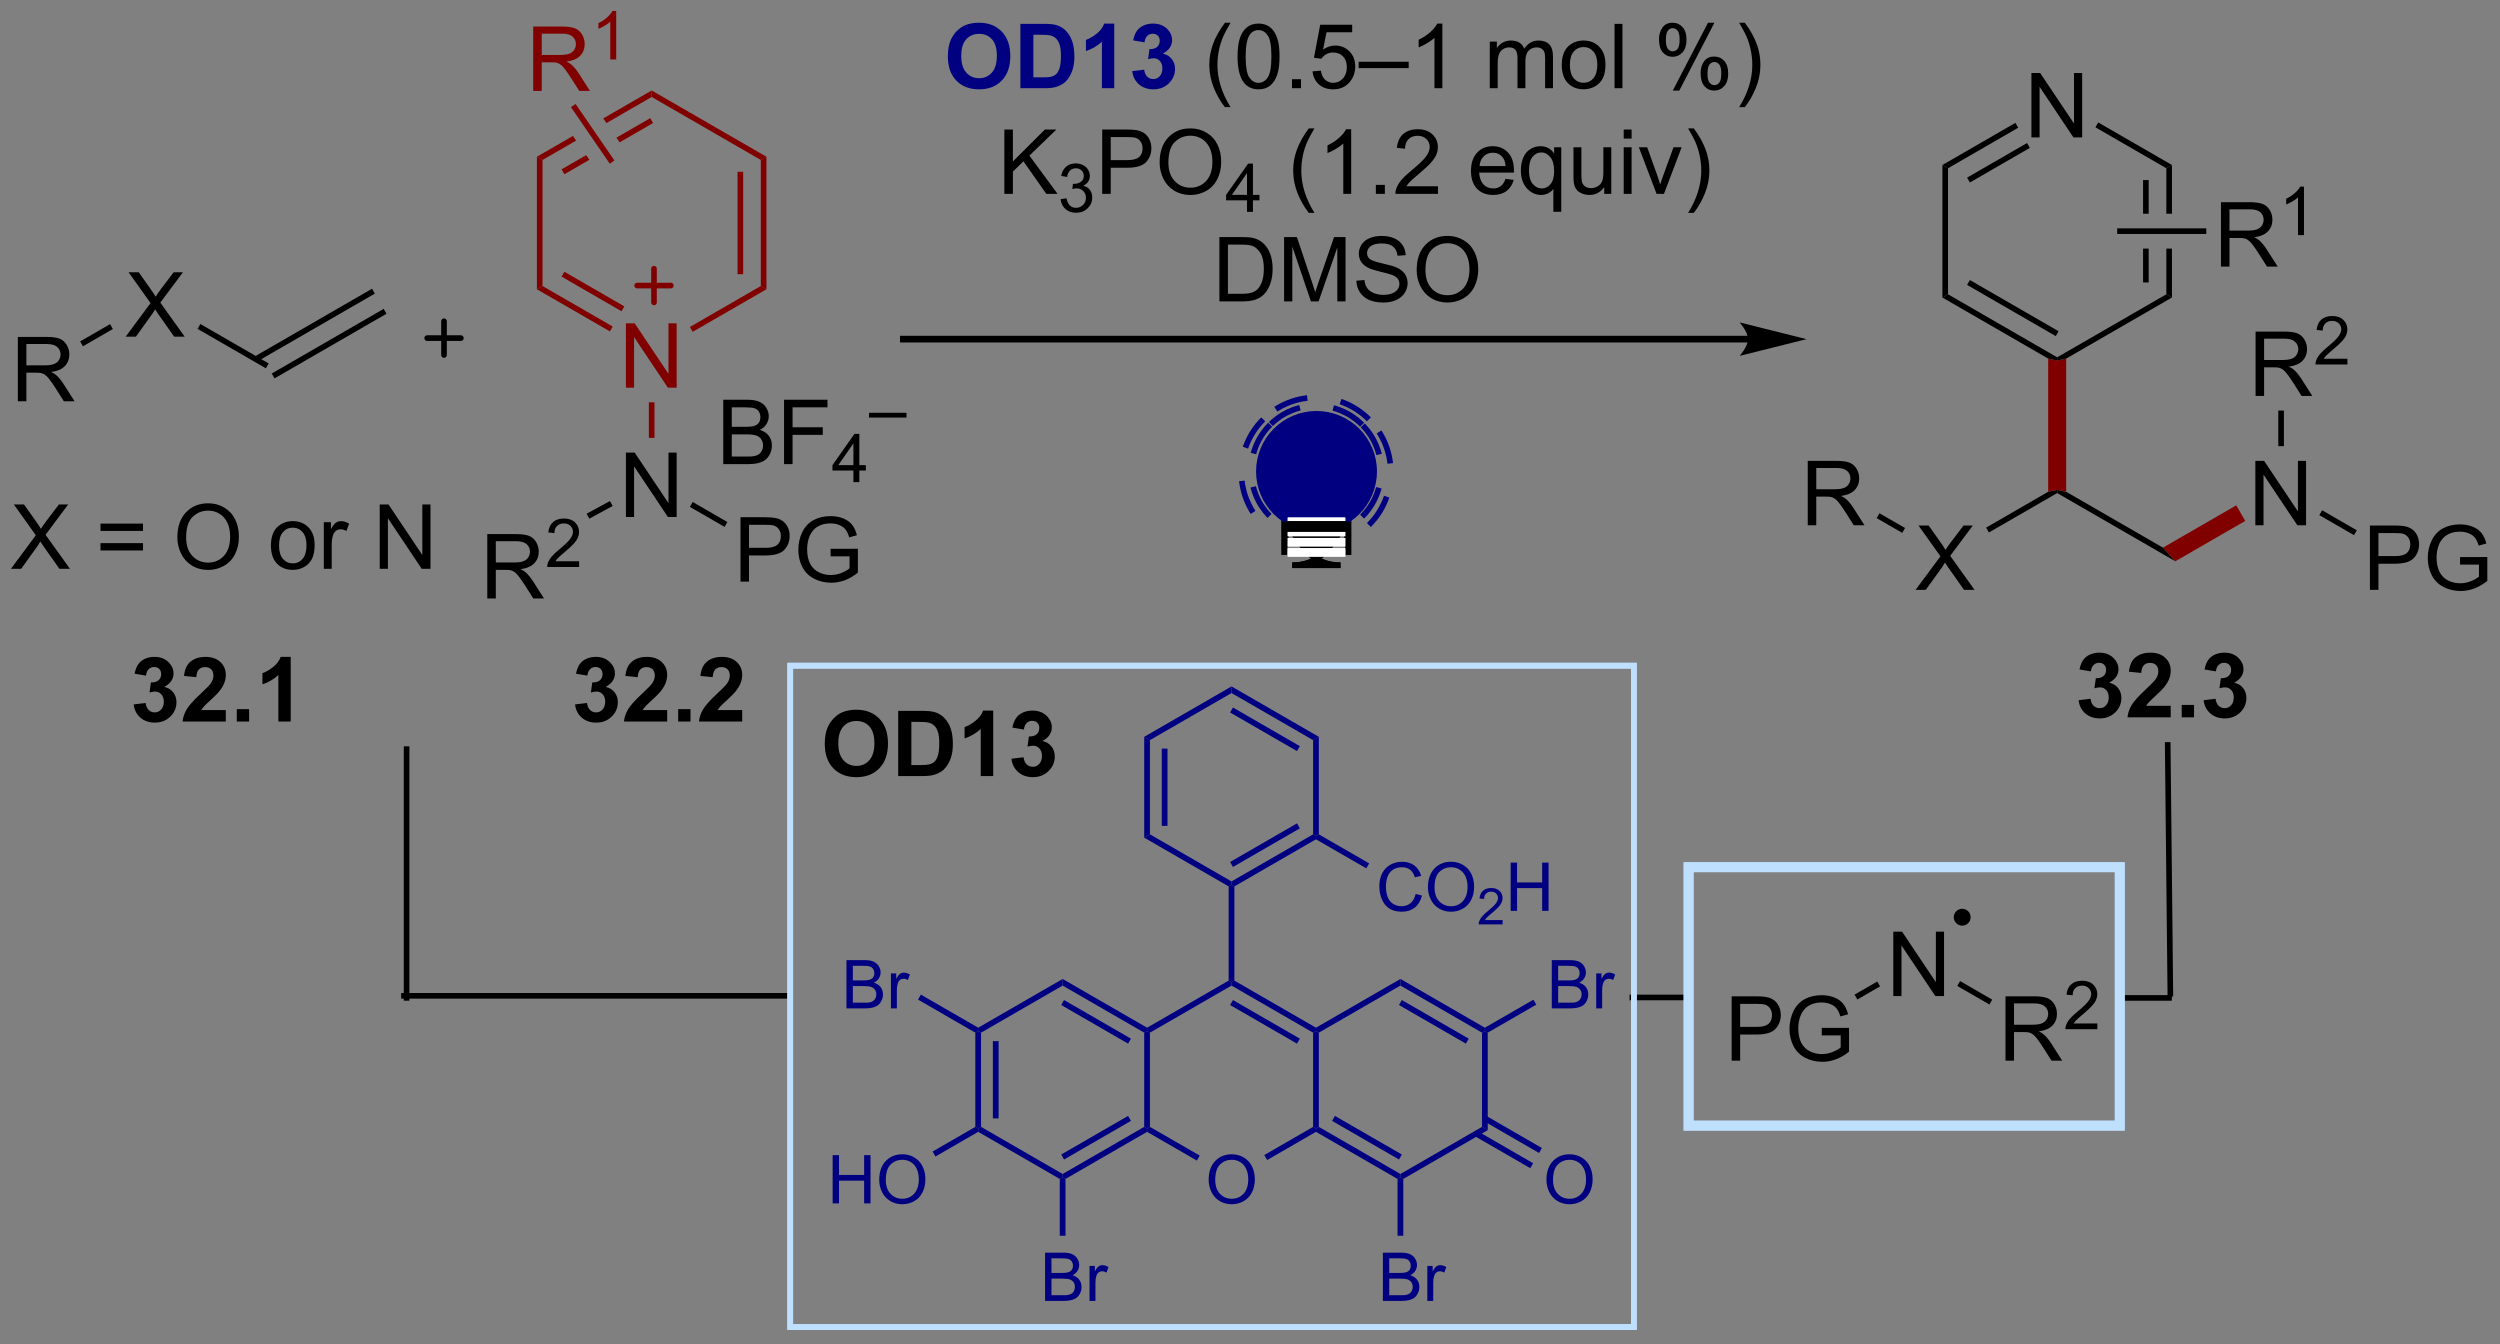 <?xml version="1.0" encoding="UTF-8"?>
<!DOCTYPE svg PUBLIC '-//W3C//DTD SVG 1.0//EN'
          'http://www.w3.org/TR/2001/REC-SVG-20010904/DTD/svg10.dtd'>
<svg stroke-dasharray="none" shape-rendering="auto" xmlns="http://www.w3.org/2000/svg" font-family="'Dialog'" text-rendering="auto" width="610" fill-opacity="1" color-interpolation="auto" color-rendering="auto" preserveAspectRatio="xMidYMid meet" font-size="12px" viewBox="0 0 610 328" fill="black" xmlns:xlink="http://www.w3.org/1999/xlink" stroke="black" image-rendering="auto" stroke-miterlimit="10" stroke-linecap="square" stroke-linejoin="miter" font-style="normal" stroke-width="1" height="328" stroke-dashoffset="0" font-weight="normal" stroke-opacity="1"
><rect x="0" y="0" width="610" height="328" fill="#808080" stroke="none"/><!--Generated by the Batik Graphics2D SVG Generator--><defs id="genericDefs"
  /><g
  ><defs id="defs1"
    ><clipPath clipPathUnits="userSpaceOnUse" id="clipPath1"
      ><path d="M1.054 2.81 L229.638 2.81 L229.638 125.491 L1.054 125.491 L1.054 2.81 Z"
      /></clipPath
      ><clipPath clipPathUnits="userSpaceOnUse" id="clipPath2"
      ><path d="M-0.575 113.55 L-0.575 232.82 L221.653 232.82 L221.653 113.55 Z"
      /></clipPath
    ></defs
    ><g transform="scale(2.667,2.667) translate(-1.054,-2.81) matrix(1.029,0,0,1.029,1.646,-113.988)"
    ><path d="M144.56 202.441 L149.572 202.441 L149.822 202.441 L149.822 201.941 L149.572 201.941 L144.56 201.941 L144.31 201.941 L144.31 202.441 L144.56 202.441 Z" stroke="none" clip-path="url(#clipPath2)"
    /></g
    ><g fill="navy" transform="matrix(2.743,0,0,2.743,1.578,-311.461)" stroke="navy"
    ><path d="M83.74 118.567 Q83.74 117.692 84.001 117.099 Q84.196 116.661 84.534 116.315 Q84.873 115.966 85.274 115.796 Q85.81 115.57 86.508 115.57 Q87.774 115.57 88.534 116.356 Q89.295 117.14 89.295 118.539 Q89.295 119.927 88.54 120.71 Q87.787 121.494 86.524 121.494 Q85.248 121.494 84.493 120.716 Q83.74 119.934 83.74 118.567 ZM84.93 118.528 Q84.93 119.5 85.378 120.002 Q85.829 120.505 86.521 120.505 Q87.211 120.505 87.654 120.007 Q88.099 119.507 88.099 118.513 Q88.099 117.528 87.667 117.044 Q87.235 116.559 86.521 116.559 Q85.805 116.559 85.368 117.049 Q84.93 117.539 84.93 118.528 ZM90.192 115.669 L92.306 115.669 Q93.02 115.669 93.395 115.778 Q93.9 115.927 94.26 116.307 Q94.619 116.684 94.806 117.234 Q94.994 117.781 94.994 118.585 Q94.994 119.294 94.817 119.804 Q94.603 120.429 94.205 120.817 Q93.903 121.109 93.392 121.273 Q93.01 121.395 92.369 121.395 L90.192 121.395 L90.192 115.669 ZM91.348 116.638 L91.348 120.429 L92.213 120.429 Q92.697 120.429 92.911 120.375 Q93.192 120.304 93.377 120.138 Q93.564 119.968 93.681 119.585 Q93.799 119.2 93.799 118.536 Q93.799 117.872 93.681 117.518 Q93.564 117.161 93.353 116.963 Q93.142 116.763 92.817 116.692 Q92.575 116.638 91.869 116.638 L91.348 116.638 ZM98.54 121.395 L97.443 121.395 L97.443 117.257 Q96.842 117.82 96.024 118.091 L96.024 117.093 Q96.454 116.953 96.956 116.562 Q97.461 116.169 97.649 115.645 L98.54 115.645 L98.54 121.395 ZM100.142 119.875 L101.205 119.747 Q101.254 120.153 101.476 120.369 Q101.7 120.583 102.017 120.583 Q102.356 120.583 102.588 120.325 Q102.822 120.067 102.822 119.63 Q102.822 119.216 102.598 118.974 Q102.377 118.731 102.056 118.731 Q101.846 118.731 101.551 118.812 L101.674 117.919 Q102.119 117.929 102.353 117.726 Q102.588 117.52 102.588 117.179 Q102.588 116.89 102.416 116.718 Q102.244 116.546 101.957 116.546 Q101.676 116.546 101.476 116.742 Q101.278 116.937 101.236 117.312 L100.223 117.14 Q100.33 116.622 100.541 116.312 Q100.754 116 101.135 115.823 Q101.517 115.645 101.989 115.645 Q102.799 115.645 103.286 116.161 Q103.689 116.583 103.689 117.114 Q103.689 117.867 102.864 118.317 Q103.356 118.421 103.65 118.789 Q103.947 119.156 103.947 119.677 Q103.947 120.429 103.395 120.963 Q102.846 121.494 102.025 121.494 Q101.247 121.494 100.734 121.046 Q100.223 120.599 100.142 119.875 Z" stroke="none" clip-path="url(#clipPath2)"
    /></g
    ><g transform="matrix(2.743,0,0,2.743,1.578,-311.461)"
    ><path d="M108.385 123.08 Q107.801 122.346 107.398 121.362 Q106.997 120.375 106.997 119.32 Q106.997 118.39 107.299 117.539 Q107.65 116.552 108.385 115.57 L108.887 115.57 Q108.416 116.382 108.262 116.731 Q108.025 117.27 107.887 117.856 Q107.721 118.585 107.721 119.325 Q107.721 121.203 108.887 123.08 L108.385 123.08 ZM109.51 118.57 Q109.51 117.554 109.718 116.937 Q109.926 116.317 110.338 115.981 Q110.752 115.645 111.377 115.645 Q111.838 115.645 112.184 115.83 Q112.533 116.015 112.76 116.367 Q112.986 116.716 113.114 117.218 Q113.244 117.718 113.244 118.57 Q113.244 119.578 113.036 120.198 Q112.83 120.817 112.416 121.156 Q112.004 121.494 111.377 121.494 Q110.549 121.494 110.075 120.898 Q109.51 120.184 109.51 118.57 ZM110.231 118.57 Q110.231 119.981 110.562 120.448 Q110.892 120.914 111.377 120.914 Q111.861 120.914 112.189 120.445 Q112.52 119.976 112.52 118.57 Q112.52 117.156 112.189 116.692 Q111.861 116.226 111.369 116.226 Q110.885 116.226 110.596 116.638 Q110.231 117.161 110.231 118.57 ZM114.352 121.395 L114.352 120.593 L115.154 120.593 L115.154 121.395 L114.352 121.395 ZM116.181 119.895 L116.918 119.833 Q117.002 120.372 117.299 120.643 Q117.598 120.914 118.02 120.914 Q118.528 120.914 118.879 120.531 Q119.231 120.148 119.231 119.515 Q119.231 118.914 118.892 118.567 Q118.556 118.218 118.01 118.218 Q117.668 118.218 117.395 118.375 Q117.122 118.528 116.965 118.773 L116.306 118.687 L116.861 115.747 L119.707 115.747 L119.707 116.419 L117.424 116.419 L117.114 117.958 Q117.629 117.599 118.197 117.599 Q118.947 117.599 119.463 118.119 Q119.978 118.638 119.978 119.453 Q119.978 120.231 119.525 120.796 Q118.973 121.494 118.02 121.494 Q117.239 121.494 116.744 121.057 Q116.252 120.617 116.181 119.895 ZM120.282 119.606 L120.282 119.039 L124.732 119.039 L124.732 119.606 L120.282 119.606 ZM127.728 121.395 L127.025 121.395 L127.025 116.914 Q126.77 117.156 126.359 117.398 Q125.947 117.64 125.619 117.763 L125.619 117.083 Q126.207 116.804 126.648 116.411 Q127.09 116.015 127.275 115.645 L127.728 115.645 L127.728 121.395 ZM131.947 121.395 L131.947 117.247 L132.575 117.247 L132.575 117.828 Q132.77 117.523 133.093 117.338 Q133.418 117.153 133.833 117.153 Q134.293 117.153 134.588 117.346 Q134.885 117.536 135.004 117.88 Q135.497 117.153 136.286 117.153 Q136.903 117.153 137.234 117.494 Q137.567 117.835 137.567 118.546 L137.567 121.395 L136.869 121.395 L136.869 118.781 Q136.869 118.359 136.799 118.174 Q136.731 117.989 136.551 117.877 Q136.372 117.763 136.129 117.763 Q135.692 117.763 135.403 118.054 Q135.114 118.343 135.114 118.984 L135.114 121.395 L134.411 121.395 L134.411 118.7 Q134.411 118.231 134.239 117.997 Q134.067 117.763 133.676 117.763 Q133.379 117.763 133.127 117.919 Q132.877 118.075 132.762 118.377 Q132.65 118.677 132.65 119.242 L132.65 121.395 L131.947 121.395 ZM138.348 119.32 Q138.348 118.169 138.989 117.614 Q139.525 117.153 140.293 117.153 Q141.15 117.153 141.692 117.713 Q142.236 118.273 142.236 119.263 Q142.236 120.062 141.994 120.523 Q141.754 120.981 141.296 121.237 Q140.838 121.489 140.293 121.489 Q139.424 121.489 138.885 120.932 Q138.348 120.372 138.348 119.32 ZM139.072 119.32 Q139.072 120.117 139.418 120.515 Q139.767 120.911 140.293 120.911 Q140.817 120.911 141.163 120.513 Q141.512 120.114 141.512 119.296 Q141.512 118.528 141.163 118.132 Q140.814 117.734 140.293 117.734 Q139.767 117.734 139.418 118.13 Q139.072 118.523 139.072 119.32 ZM143.045 121.395 L143.045 115.669 L143.748 115.669 L143.748 121.395 L143.045 121.395 ZM146.998 117.044 Q146.998 116.429 147.305 116 Q147.615 115.57 148.201 115.57 Q148.74 115.57 149.092 115.955 Q149.446 116.341 149.446 117.085 Q149.446 117.812 149.089 118.205 Q148.732 118.599 148.209 118.599 Q147.688 118.599 147.342 118.213 Q146.998 117.825 146.998 117.044 ZM148.219 116.054 Q147.959 116.054 147.784 116.281 Q147.61 116.507 147.61 117.114 Q147.61 117.664 147.784 117.89 Q147.961 118.114 148.219 118.114 Q148.485 118.114 148.659 117.888 Q148.834 117.661 148.834 117.059 Q148.834 116.505 148.657 116.281 Q148.482 116.054 148.219 116.054 ZM148.224 121.606 L151.357 115.57 L151.928 115.57 L148.805 121.606 L148.224 121.606 ZM150.701 120.052 Q150.701 119.434 151.008 119.007 Q151.318 118.578 151.907 118.578 Q152.446 118.578 152.8 118.963 Q153.154 119.349 153.154 120.093 Q153.154 120.82 152.795 121.213 Q152.438 121.606 151.912 121.606 Q151.391 121.606 151.045 121.218 Q150.701 120.828 150.701 120.052 ZM151.928 119.062 Q151.662 119.062 151.488 119.289 Q151.313 119.515 151.313 120.122 Q151.313 120.669 151.488 120.895 Q151.665 121.122 151.922 121.122 Q152.193 121.122 152.365 120.895 Q152.54 120.669 152.54 120.067 Q152.54 119.513 152.363 119.289 Q152.188 119.062 151.928 119.062 ZM154.635 123.08 L154.129 123.08 Q155.299 121.203 155.299 119.325 Q155.299 118.591 155.129 117.867 Q154.997 117.281 154.76 116.742 Q154.606 116.39 154.129 115.57 L154.635 115.57 Q155.369 116.552 155.72 117.539 Q156.02 118.39 156.02 119.32 Q156.02 120.375 155.616 121.362 Q155.213 122.346 154.635 123.08 Z" stroke="none" clip-path="url(#clipPath2)"
    /></g
    ><g transform="matrix(2.743,0,0,2.743,1.578,-311.461)"
    ><path d="M88.767 130.795 L88.767 125.069 L89.525 125.069 L89.525 127.907 L92.369 125.069 L93.397 125.069 L90.994 127.389 L93.501 130.795 L92.501 130.795 L90.462 127.897 L89.525 128.811 L89.525 130.795 L88.767 130.795 Z" stroke="none" clip-path="url(#clipPath2)"
    /></g
    ><g transform="matrix(2.743,0,0,2.743,1.578,-311.461)"
    ><path d="M93.769 131.261 L94.296 131.19 Q94.388 131.639 94.605 131.837 Q94.824 132.034 95.138 132.034 Q95.509 132.034 95.765 131.776 Q96.023 131.518 96.023 131.138 Q96.023 130.774 95.785 130.54 Q95.548 130.304 95.181 130.304 Q95.033 130.304 94.81 130.362 L94.869 129.899 Q94.921 129.905 94.953 129.905 Q95.29 129.905 95.56 129.729 Q95.83 129.554 95.83 129.186 Q95.83 128.897 95.632 128.708 Q95.437 128.517 95.126 128.517 Q94.818 128.517 94.613 128.71 Q94.408 128.903 94.349 129.29 L93.822 129.196 Q93.919 128.665 94.261 128.374 Q94.605 128.083 95.115 128.083 Q95.466 128.083 95.761 128.233 Q96.058 128.384 96.214 128.645 Q96.371 128.905 96.371 129.198 Q96.371 129.477 96.22 129.706 Q96.072 129.935 95.779 130.069 Q96.16 130.157 96.371 130.435 Q96.582 130.71 96.582 131.126 Q96.582 131.688 96.171 132.081 Q95.761 132.472 95.134 132.472 Q94.57 132.472 94.195 132.136 Q93.822 131.798 93.769 131.261 Z" stroke="none" clip-path="url(#clipPath2)"
    /></g
    ><g transform="matrix(2.743,0,0,2.743,1.578,-311.461)"
    ><path d="M97.471 130.795 L97.471 125.069 L99.633 125.069 Q100.203 125.069 100.502 125.124 Q100.924 125.194 101.208 125.392 Q101.495 125.587 101.669 125.944 Q101.844 126.298 101.844 126.725 Q101.844 127.454 101.377 127.962 Q100.914 128.467 99.698 128.467 L98.229 128.467 L98.229 130.795 L97.471 130.795 ZM98.229 127.79 L99.711 127.79 Q100.445 127.79 100.752 127.517 Q101.062 127.243 101.062 126.749 Q101.062 126.389 100.88 126.134 Q100.698 125.876 100.401 125.795 Q100.211 125.743 99.695 125.743 L98.229 125.743 L98.229 127.79 ZM102.578 128.006 Q102.578 126.579 103.344 125.775 Q104.109 124.967 105.32 124.967 Q106.112 124.967 106.747 125.347 Q107.385 125.725 107.719 126.402 Q108.055 127.079 108.055 127.939 Q108.055 128.811 107.703 129.499 Q107.351 130.186 106.706 130.54 Q106.062 130.894 105.315 130.894 Q104.508 130.894 103.87 130.504 Q103.234 130.111 102.906 129.436 Q102.578 128.759 102.578 128.006 ZM103.359 128.017 Q103.359 129.053 103.914 129.65 Q104.471 130.243 105.312 130.243 Q106.166 130.243 106.719 129.642 Q107.273 129.04 107.273 127.936 Q107.273 127.236 107.036 126.715 Q106.799 126.194 106.344 125.907 Q105.891 125.618 105.323 125.618 Q104.518 125.618 103.937 126.173 Q103.359 126.725 103.359 128.017 Z" stroke="none" clip-path="url(#clipPath2)"
    /></g
    ><g transform="matrix(2.743,0,0,2.743,1.578,-311.461)"
    ><path d="M110.352 132.395 L110.352 131.366 L108.489 131.366 L108.489 130.884 L110.45 128.101 L110.879 128.101 L110.879 130.884 L111.46 130.884 L111.46 131.366 L110.879 131.366 L110.879 132.395 L110.352 132.395 ZM110.352 130.884 L110.352 128.946 L109.008 130.884 L110.352 130.884 Z" stroke="none" clip-path="url(#clipPath2)"
    /></g
    ><g transform="matrix(2.743,0,0,2.743,1.578,-311.461)"
    ><path d="M115.845 132.48 Q115.261 131.746 114.858 130.762 Q114.457 129.775 114.457 128.72 Q114.457 127.79 114.759 126.939 Q115.11 125.952 115.845 124.97 L116.347 124.97 Q115.876 125.782 115.722 126.131 Q115.485 126.67 115.347 127.256 Q115.18 127.986 115.18 128.725 Q115.18 130.603 116.347 132.48 L115.845 132.48 ZM119.618 130.795 L118.915 130.795 L118.915 126.314 Q118.66 126.556 118.248 126.798 Q117.837 127.04 117.509 127.163 L117.509 126.483 Q118.097 126.204 118.537 125.811 Q118.98 125.415 119.165 125.045 L119.618 125.045 L119.618 130.795 ZM121.812 130.795 L121.812 129.993 L122.614 129.993 L122.614 130.795 L121.812 130.795 ZM127.337 130.118 L127.337 130.795 L123.55 130.795 Q123.543 130.54 123.634 130.306 Q123.777 129.92 124.095 129.545 Q124.415 129.17 125.016 128.678 Q125.949 127.913 126.277 127.465 Q126.605 127.017 126.605 126.618 Q126.605 126.202 126.305 125.915 Q126.009 125.626 125.527 125.626 Q125.019 125.626 124.714 125.931 Q124.41 126.236 124.407 126.775 L123.683 126.702 Q123.759 125.892 124.243 125.47 Q124.727 125.045 125.543 125.045 Q126.368 125.045 126.847 125.504 Q127.329 125.96 127.329 126.634 Q127.329 126.978 127.188 127.311 Q127.048 127.642 126.72 128.009 Q126.394 128.376 125.636 129.017 Q125.003 129.548 124.824 129.738 Q124.644 129.928 124.527 130.118 L127.337 130.118 ZM133.347 129.459 L134.074 129.548 Q133.902 130.186 133.436 130.538 Q132.972 130.889 132.251 130.889 Q131.339 130.889 130.805 130.329 Q130.274 129.767 130.274 128.756 Q130.274 127.71 130.813 127.131 Q131.352 126.553 132.212 126.553 Q133.042 126.553 133.569 127.121 Q134.097 127.686 134.097 128.712 Q134.097 128.775 134.095 128.9 L131.001 128.9 Q131.04 129.584 131.386 129.949 Q131.735 130.311 132.253 130.311 Q132.641 130.311 132.915 130.108 Q133.188 129.905 133.347 129.459 ZM131.04 128.321 L133.355 128.321 Q133.308 127.798 133.089 127.538 Q132.753 127.131 132.22 127.131 Q131.735 127.131 131.404 127.457 Q131.074 127.78 131.04 128.321 ZM137.601 132.387 L137.601 130.353 Q137.437 130.584 137.143 130.738 Q136.848 130.889 136.515 130.889 Q135.778 130.889 135.244 130.301 Q134.71 129.709 134.71 128.681 Q134.71 128.056 134.927 127.561 Q135.145 127.064 135.557 126.808 Q135.968 126.553 136.46 126.553 Q137.231 126.553 137.671 127.202 L137.671 126.647 L138.304 126.647 L138.304 132.387 L137.601 132.387 ZM135.434 128.709 Q135.434 129.509 135.77 129.91 Q136.106 130.311 136.575 130.311 Q137.023 130.311 137.346 129.931 Q137.671 129.548 137.671 128.772 Q137.671 127.944 137.33 127.527 Q136.989 127.108 136.528 127.108 Q136.07 127.108 135.752 127.496 Q135.434 127.884 135.434 128.709 ZM142.126 130.795 L142.126 130.186 Q141.641 130.889 140.808 130.889 Q140.441 130.889 140.123 130.749 Q139.805 130.608 139.649 130.394 Q139.496 130.181 139.433 129.874 Q139.391 129.665 139.391 129.217 L139.391 126.647 L140.095 126.647 L140.095 128.946 Q140.095 129.499 140.136 129.689 Q140.204 129.967 140.417 130.126 Q140.634 130.282 140.949 130.282 Q141.266 130.282 141.542 130.121 Q141.821 129.959 141.936 129.681 Q142.05 129.4 142.05 128.868 L142.05 126.647 L142.753 126.647 L142.753 130.795 L142.126 130.795 ZM143.859 125.876 L143.859 125.069 L144.562 125.069 L144.562 125.876 L143.859 125.876 ZM143.859 130.795 L143.859 126.647 L144.562 126.647 L144.562 130.795 L143.859 130.795 ZM146.785 130.795 L145.207 126.647 L145.949 126.647 L146.839 129.131 Q146.985 129.532 147.105 129.967 Q147.199 129.639 147.368 129.178 L148.29 126.647 L149.011 126.647 L147.441 130.795 L146.785 130.795 ZM150.095 132.48 L149.589 132.48 Q150.759 130.603 150.759 128.725 Q150.759 127.991 150.589 127.267 Q150.457 126.681 150.22 126.142 Q150.066 125.79 149.589 124.97 L150.095 124.97 Q150.829 125.952 151.18 126.939 Q151.48 127.79 151.48 128.72 Q151.48 129.775 151.076 130.762 Q150.673 131.746 150.095 132.48 Z" stroke="none" clip-path="url(#clipPath2)"
    /></g
    ><g transform="matrix(2.743,0,0,2.743,1.578,-311.461)"
    ><path d="M107.895 140.359 L107.895 134.633 L109.869 134.633 Q110.536 134.633 110.887 134.713 Q111.379 134.828 111.728 135.125 Q112.181 135.508 112.405 136.104 Q112.629 136.698 112.629 137.463 Q112.629 138.117 112.476 138.622 Q112.325 139.125 112.085 139.456 Q111.848 139.784 111.564 139.974 Q111.283 140.164 110.882 140.263 Q110.481 140.359 109.963 140.359 L107.895 140.359 ZM108.653 139.682 L109.877 139.682 Q110.442 139.682 110.765 139.578 Q111.088 139.471 111.278 139.281 Q111.549 139.01 111.697 138.557 Q111.848 138.101 111.848 137.453 Q111.848 136.554 111.554 136.073 Q111.26 135.588 110.838 135.424 Q110.533 135.307 109.856 135.307 L108.653 135.307 L108.653 139.682 ZM113.649 140.359 L113.649 134.633 L114.79 134.633 L116.146 138.687 Q116.334 139.252 116.42 139.534 Q116.516 139.221 116.724 138.617 L118.094 134.633 L119.115 134.633 L119.115 140.359 L118.383 140.359 L118.383 135.565 L116.719 140.359 L116.037 140.359 L114.381 135.484 L114.381 140.359 L113.649 140.359 ZM120.079 138.518 L120.795 138.456 Q120.844 138.885 121.029 139.161 Q121.217 139.437 121.607 139.607 Q121.998 139.776 122.485 139.776 Q122.92 139.776 123.251 139.648 Q123.584 139.518 123.745 139.294 Q123.907 139.07 123.907 138.804 Q123.907 138.534 123.751 138.333 Q123.594 138.133 123.235 137.995 Q123.006 137.906 122.217 137.716 Q121.427 137.526 121.11 137.359 Q120.701 137.143 120.498 136.825 Q120.297 136.508 120.297 136.112 Q120.297 135.679 120.542 135.302 Q120.79 134.924 121.261 134.729 Q121.735 134.534 122.313 134.534 Q122.951 134.534 123.435 134.739 Q123.922 134.945 124.183 135.344 Q124.446 135.742 124.467 136.245 L123.74 136.299 Q123.68 135.758 123.342 135.482 Q123.006 135.203 122.344 135.203 Q121.657 135.203 121.342 135.456 Q121.029 135.706 121.029 136.062 Q121.029 136.37 121.251 136.57 Q121.469 136.768 122.394 136.979 Q123.318 137.187 123.662 137.344 Q124.162 137.573 124.399 137.927 Q124.638 138.281 124.638 138.742 Q124.638 139.198 124.376 139.604 Q124.115 140.008 123.623 140.234 Q123.133 140.458 122.521 140.458 Q121.743 140.458 121.217 140.232 Q120.693 140.002 120.394 139.549 Q120.094 139.094 120.079 138.518 ZM125.443 137.57 Q125.443 136.143 126.209 135.338 Q126.974 134.531 128.185 134.531 Q128.977 134.531 129.612 134.911 Q130.25 135.289 130.584 135.966 Q130.92 136.643 130.92 137.502 Q130.92 138.375 130.568 139.062 Q130.217 139.75 129.571 140.104 Q128.928 140.458 128.18 140.458 Q127.373 140.458 126.735 140.067 Q126.099 139.674 125.771 139 Q125.443 138.323 125.443 137.57 ZM126.224 137.581 Q126.224 138.617 126.779 139.213 Q127.336 139.807 128.178 139.807 Q129.032 139.807 129.584 139.206 Q130.138 138.604 130.138 137.5 Q130.138 136.799 129.901 136.279 Q129.665 135.758 129.209 135.471 Q128.756 135.182 128.188 135.182 Q127.383 135.182 126.802 135.737 Q126.224 136.289 126.224 137.581 Z" stroke="none" clip-path="url(#clipPath2)"
    /></g
    ><g transform="matrix(2.743,0,0,2.743,1.578,-311.461)"
    ><path d="M50.579 176.208 L51.642 176.081 Q51.691 176.487 51.912 176.703 Q52.136 176.917 52.454 176.917 Q52.793 176.917 53.024 176.659 Q53.259 176.401 53.259 175.964 Q53.259 175.549 53.035 175.307 Q52.813 175.065 52.493 175.065 Q52.282 175.065 51.988 175.146 L52.11 174.253 Q52.556 174.263 52.79 174.06 Q53.024 173.854 53.024 173.513 Q53.024 173.224 52.852 173.052 Q52.681 172.88 52.394 172.88 Q52.113 172.88 51.912 173.076 Q51.715 173.271 51.673 173.646 L50.66 173.474 Q50.767 172.956 50.977 172.646 Q51.191 172.333 51.571 172.156 Q51.954 171.979 52.425 171.979 Q53.235 171.979 53.722 172.495 Q54.126 172.917 54.126 173.448 Q54.126 174.201 53.3 174.651 Q53.793 174.755 54.087 175.122 Q54.384 175.49 54.384 176.011 Q54.384 176.763 53.832 177.297 Q53.282 177.828 52.462 177.828 Q51.683 177.828 51.17 177.38 Q50.66 176.932 50.579 176.208 ZM58.773 176.708 L58.773 177.729 L54.927 177.729 Q54.989 177.151 55.302 176.633 Q55.614 176.115 56.536 175.261 Q57.278 174.568 57.445 174.323 Q57.672 173.982 57.672 173.651 Q57.672 173.284 57.474 173.086 Q57.278 172.888 56.929 172.888 Q56.586 172.888 56.383 173.096 Q56.179 173.302 56.148 173.784 L55.054 173.674 Q55.153 172.768 55.669 172.375 Q56.185 171.979 56.958 171.979 Q57.804 171.979 58.289 172.438 Q58.773 172.893 58.773 173.573 Q58.773 173.958 58.635 174.31 Q58.497 174.659 58.195 175.042 Q57.997 175.294 57.476 175.771 Q56.958 176.247 56.817 176.404 Q56.679 176.56 56.593 176.708 L58.773 176.708 ZM59.751 177.729 L59.751 176.63 L60.847 176.63 L60.847 177.729 L59.751 177.729 ZM65.445 176.708 L65.445 177.729 L61.599 177.729 Q61.661 177.151 61.974 176.633 Q62.286 176.115 63.208 175.261 Q63.95 174.568 64.117 174.323 Q64.343 173.982 64.343 173.651 Q64.343 173.284 64.145 173.086 Q63.95 172.888 63.601 172.888 Q63.258 172.888 63.054 173.096 Q62.851 173.302 62.82 173.784 L61.726 173.674 Q61.825 172.768 62.341 172.375 Q62.856 171.979 63.63 171.979 Q64.476 171.979 64.961 172.438 Q65.445 172.893 65.445 173.573 Q65.445 173.958 65.307 174.31 Q65.169 174.659 64.867 175.042 Q64.669 175.294 64.148 175.771 Q63.63 176.247 63.489 176.404 Q63.351 176.56 63.265 176.708 L65.445 176.708 Z" stroke="none" clip-path="url(#clipPath2)"
    /></g
    ><g transform="matrix(2.743,0,0,2.743,1.578,-311.461)"
    ><path d="M184.325 175.833 L185.387 175.706 Q185.436 176.112 185.658 176.328 Q185.882 176.542 186.2 176.542 Q186.538 176.542 186.77 176.284 Q187.004 176.026 187.004 175.589 Q187.004 175.174 186.78 174.932 Q186.559 174.69 186.238 174.69 Q186.028 174.69 185.733 174.771 L185.856 173.878 Q186.301 173.888 186.535 173.685 Q186.77 173.479 186.77 173.138 Q186.77 172.849 186.598 172.677 Q186.426 172.505 186.14 172.505 Q185.858 172.505 185.658 172.701 Q185.46 172.896 185.418 173.271 L184.405 173.099 Q184.512 172.581 184.723 172.271 Q184.936 171.958 185.317 171.781 Q185.7 171.604 186.171 171.604 Q186.981 171.604 187.468 172.12 Q187.871 172.542 187.871 173.073 Q187.871 173.826 187.046 174.276 Q187.538 174.38 187.832 174.747 Q188.129 175.115 188.129 175.636 Q188.129 176.388 187.577 176.922 Q187.028 177.453 186.207 177.453 Q185.429 177.453 184.916 177.005 Q184.405 176.557 184.325 175.833 ZM192.518 176.333 L192.518 177.354 L188.672 177.354 Q188.735 176.776 189.047 176.258 Q189.36 175.74 190.281 174.886 Q191.024 174.193 191.19 173.948 Q191.417 173.607 191.417 173.276 Q191.417 172.909 191.219 172.711 Q191.024 172.513 190.675 172.513 Q190.331 172.513 190.128 172.721 Q189.925 172.927 189.893 173.409 L188.8 173.299 Q188.899 172.393 189.414 172 Q189.93 171.604 190.703 171.604 Q191.55 171.604 192.034 172.062 Q192.518 172.518 192.518 173.198 Q192.518 173.583 192.381 173.935 Q192.242 174.284 191.94 174.667 Q191.742 174.919 191.222 175.396 Q190.703 175.872 190.563 176.029 Q190.425 176.185 190.339 176.333 L192.518 176.333 ZM193.496 177.354 L193.496 176.255 L194.593 176.255 L194.593 177.354 L193.496 177.354 ZM195.446 175.833 L196.508 175.706 Q196.558 176.112 196.779 176.328 Q197.003 176.542 197.321 176.542 Q197.659 176.542 197.891 176.284 Q198.125 176.026 198.125 175.589 Q198.125 175.174 197.901 174.932 Q197.68 174.69 197.36 174.69 Q197.149 174.69 196.854 174.771 L196.977 173.878 Q197.422 173.888 197.656 173.685 Q197.891 173.479 197.891 173.138 Q197.891 172.849 197.719 172.677 Q197.547 172.505 197.261 172.505 Q196.979 172.505 196.779 172.701 Q196.581 172.896 196.539 173.271 L195.526 173.099 Q195.633 172.581 195.844 172.271 Q196.058 171.958 196.438 171.781 Q196.821 171.604 197.292 171.604 Q198.102 171.604 198.589 172.12 Q198.992 172.542 198.992 173.073 Q198.992 173.826 198.167 174.276 Q198.659 174.38 198.953 174.747 Q199.25 175.115 199.25 175.636 Q199.25 176.388 198.698 176.922 Q198.149 177.453 197.328 177.453 Q196.55 177.453 196.037 177.005 Q195.526 176.557 195.446 175.833 Z" stroke="none" clip-path="url(#clipPath2)"
    /></g
    ><g transform="matrix(2.743,0,0,2.743,1.578,-311.461)"
    ><path d="M154.917 143.419 L79.778 143.419 L79.481 143.419 L79.481 144.014 L79.778 144.014 L154.917 144.014 L155.214 144.014 L155.214 143.419 L154.917 143.419 ZM160.125 143.716 L154.172 142.228 C154.172 142.228 154.917 143.065 154.917 143.716 C154.917 144.368 154.172 145.205 154.172 145.205 Z" stroke="none" clip-path="url(#clipPath2)"
    /></g
    ><g transform="matrix(2.743,0,0,2.743,1.578,-311.461)"
    ><path d="M69.71 201.879 L35.36 201.879 L35.11 201.879 L35.11 202.379 L35.36 202.379 L69.71 202.379 L69.96 202.379 L69.96 201.879 L69.71 201.879 Z" stroke="none" clip-path="url(#clipPath2)"
    /></g
    ><g transform="matrix(2.743,0,0,2.743,1.578,-311.461)"
    ><path d="M192.367 202.066 L187.947 202.066 L187.697 202.066 L187.697 202.566 L187.947 202.566 L192.367 202.566 L192.617 202.566 L192.617 202.066 L192.367 202.066 Z" stroke="none" clip-path="url(#clipPath2)"
    /></g
    ><g transform="matrix(2.743,0,0,2.743,1.578,-311.461)"
    ><path d="M192.001 179.815 L192.235 201.944 L192.238 202.194 L192.738 202.188 L192.735 201.938 L192.501 179.81 L192.499 179.56 L191.999 179.565 L192.001 179.815 Z" stroke="none" clip-path="url(#clipPath2)"
    /></g
    ><g fill="rgb(191,223,255)" stroke-width="0.879" transform="matrix(2.743,0,0,2.743,1.578,-311.461)" stroke="rgb(191,223,255)"
    ><path fill="none" d="M149.631 190.688 L187.985 190.688 L187.985 213.677 L149.631 213.677 Z" clip-path="url(#clipPath2)"
    /></g
    ><g fill="rgb(191,223,255)" stroke-width="0.879" transform="matrix(2.743,0,0,2.743,1.578,-311.461)" stroke="rgb(191,223,255)"
    ><path fill="none" d="M149.631 190.688 L187.985 190.688 L187.985 213.677 L149.631 213.677 Z" clip-path="url(#clipPath2)"
    /></g
    ><g transform="matrix(2.743,0,0,2.743,1.578,-311.461)"
    ><path d="M167.841 202.149 L167.841 196.423 L168.62 196.423 L171.628 200.917 L171.628 196.423 L172.354 196.423 L172.354 202.149 L171.576 202.149 L168.568 197.649 L168.568 202.149 L167.841 202.149 Z" stroke="none" clip-path="url(#clipPath2)"
    /></g
    ><g transform="matrix(2.743,0,0,2.743,1.578,-311.461)"
    ><path d="M153.46 207.899 L153.46 202.173 L155.622 202.173 Q156.192 202.173 156.491 202.227 Q156.913 202.298 157.197 202.496 Q157.484 202.691 157.658 203.048 Q157.833 203.402 157.833 203.829 Q157.833 204.558 157.366 205.066 Q156.903 205.571 155.687 205.571 L154.218 205.571 L154.218 207.899 L153.46 207.899 ZM154.218 204.894 L155.7 204.894 Q156.434 204.894 156.741 204.621 Q157.051 204.347 157.051 203.852 Q157.051 203.493 156.869 203.238 Q156.687 202.98 156.39 202.899 Q156.2 202.847 155.684 202.847 L154.218 202.847 L154.218 204.894 ZM161.476 205.652 L161.476 204.98 L163.903 204.977 L163.903 207.102 Q163.343 207.548 162.749 207.774 Q162.155 207.998 161.53 207.998 Q160.687 207.998 159.997 207.636 Q159.309 207.274 158.958 206.592 Q158.606 205.907 158.606 205.063 Q158.606 204.227 158.955 203.503 Q159.304 202.777 159.96 202.425 Q160.616 202.074 161.473 202.074 Q162.093 202.074 162.596 202.277 Q163.098 202.477 163.382 202.837 Q163.668 203.196 163.817 203.774 L163.132 203.962 Q163.005 203.524 162.812 203.274 Q162.622 203.024 162.265 202.873 Q161.911 202.722 161.476 202.722 Q160.958 202.722 160.577 202.881 Q160.2 203.04 159.965 203.298 Q159.734 203.555 159.606 203.863 Q159.387 204.394 159.387 205.016 Q159.387 205.782 159.65 206.298 Q159.913 206.813 160.416 207.063 Q160.921 207.313 161.489 207.313 Q161.981 207.313 162.45 207.123 Q162.918 206.933 163.161 206.72 L163.161 205.652 L161.476 205.652 Z" stroke="none" clip-path="url(#clipPath2)"
    /></g
    ><g transform="matrix(2.743,0,0,2.743,1.578,-311.461)"
    ><path d="M166.416 200.856 L166.666 201.289 L164.645 202.455 L164.395 202.022 Z" stroke="none" clip-path="url(#clipPath2)"
    /></g
    ><g transform="matrix(2.743,0,0,2.743,1.578,-311.461)"
    ><path d="M177.821 207.899 L177.821 202.173 L180.361 202.173 Q181.126 202.173 181.524 202.326 Q181.923 202.48 182.16 202.871 Q182.399 203.261 182.399 203.735 Q182.399 204.345 182.004 204.764 Q181.611 205.18 180.785 205.292 Q181.087 205.438 181.243 205.579 Q181.574 205.884 181.871 206.339 L182.868 207.899 L181.915 207.899 L181.157 206.707 Q180.824 206.191 180.608 205.917 Q180.394 205.644 180.225 205.535 Q180.056 205.425 179.879 205.384 Q179.751 205.355 179.457 205.355 L178.579 205.355 L178.579 207.899 L177.821 207.899 ZM178.579 204.699 L180.207 204.699 Q180.728 204.699 181.019 204.592 Q181.314 204.485 181.465 204.248 Q181.618 204.011 181.618 203.735 Q181.618 203.329 181.321 203.069 Q181.027 202.805 180.392 202.805 L178.579 202.805 L178.579 204.699 Z" stroke="none" clip-path="url(#clipPath2)"
    /></g
    ><g transform="matrix(2.743,0,0,2.743,1.578,-311.461)"
    ><path d="M185.99 204.591 L185.99 205.099 L183.15 205.099 Q183.144 204.908 183.213 204.732 Q183.32 204.443 183.558 204.162 Q183.799 203.88 184.25 203.511 Q184.949 202.937 185.195 202.601 Q185.441 202.265 185.441 201.966 Q185.441 201.654 185.217 201.439 Q184.994 201.222 184.633 201.222 Q184.252 201.222 184.023 201.451 Q183.795 201.679 183.793 202.084 L183.25 202.029 Q183.306 201.422 183.67 201.105 Q184.033 200.787 184.644 200.787 Q185.263 200.787 185.623 201.13 Q185.984 201.472 185.984 201.978 Q185.984 202.236 185.879 202.486 Q185.773 202.734 185.527 203.009 Q185.283 203.285 184.715 203.765 Q184.24 204.164 184.105 204.306 Q183.971 204.449 183.883 204.591 L185.99 204.591 Z" stroke="none" clip-path="url(#clipPath2)"
    /></g
    ><g transform="matrix(2.743,0,0,2.743,1.578,-311.461)"
    ><path d="M173.532 201.251 L173.782 200.818 L176.641 202.469 L176.391 202.902 Z" stroke="none" clip-path="url(#clipPath2)"
    /></g
    ><g transform="matrix(2.743,0,0,2.743,1.578,-311.461)"
    ><path d="M173.97 195.638 C173.694 195.638 173.47 195.414 173.47 195.138 C173.47 194.862 173.694 194.638 173.97 194.638 C174.246 194.638 174.47 194.862 174.47 195.138 C174.47 195.414 174.246 195.638 173.97 195.638" stroke="none" clip-path="url(#clipPath2)"
    /></g
    ><g stroke-width="0.5" transform="matrix(2.743,0,0,2.743,1.578,-311.461)" stroke-linejoin="round" stroke-linecap="round"
    ><path fill="none" d="M173.97 195.638 C173.694 195.638 173.47 195.414 173.47 195.138 C173.47 194.862 173.694 194.638 173.97 194.638 C174.246 194.638 174.47 194.862 174.47 195.138 C174.47 195.414 174.246 195.638 173.97 195.638" clip-path="url(#clipPath2)"
    /></g
    ><g transform="matrix(2.743,0,0,2.743,1.578,-311.461)"
    ><path d="M182.418 157.408 L182.418 157.119 L183.218 157.292 L191.828 162.263 L192.928 163.476 Z" stroke="none" clip-path="url(#clipPath2)"
    /></g
    ><g transform="matrix(2.743,0,0,2.743,1.578,-311.461)"
    ><path d="M169.82 166.019 L172.034 163.035 L170.081 160.293 L170.984 160.293 L172.024 161.761 Q172.346 162.217 172.484 162.464 Q172.675 162.152 172.938 161.811 L174.089 160.293 L174.914 160.293 L172.901 162.991 L175.07 166.019 L174.133 166.019 L172.69 163.975 Q172.57 163.8 172.44 163.592 Q172.25 163.905 172.167 164.022 L170.729 166.019 L169.82 166.019 Z" stroke="none" clip-path="url(#clipPath2)"
    /></g
    ><g transform="matrix(2.743,0,0,2.743,1.578,-311.461)"
    ><path d="M181.618 157.292 L182.418 157.119 L182.418 157.408 L176.346 160.914 L176.096 160.481 Z" stroke="none" clip-path="url(#clipPath2)"
    /></g
    ><g transform="matrix(2.743,0,0,2.743,1.578,-311.461)"
    ><path d="M200.046 160.269 L200.046 154.543 L200.825 154.543 L203.833 159.037 L203.833 154.543 L204.559 154.543 L204.559 160.269 L203.781 160.269 L200.773 155.769 L200.773 160.269 L200.046 160.269 Z" stroke="none" clip-path="url(#clipPath2)"
    /></g
    ><g fill="maroon" transform="matrix(2.743,0,0,2.743,1.578,-311.461)" stroke="maroon"
    ><path d="M192.928 163.476 L191.828 162.263 L198.346 158.5 L199.146 159.885 Z" stroke="none" clip-path="url(#clipPath2)"
    /></g
    ><g transform="matrix(2.743,0,0,2.743,1.578,-311.461)"
    ><path d="M210.238 166.019 L210.238 160.293 L212.4 160.293 Q212.97 160.293 213.27 160.347 Q213.691 160.418 213.975 160.616 Q214.262 160.811 214.436 161.168 Q214.611 161.522 214.611 161.949 Q214.611 162.678 214.145 163.186 Q213.681 163.691 212.465 163.691 L210.996 163.691 L210.996 166.019 L210.238 166.019 ZM210.996 163.014 L212.478 163.014 Q213.212 163.014 213.52 162.741 Q213.829 162.467 213.829 161.972 Q213.829 161.613 213.647 161.358 Q213.465 161.1 213.168 161.019 Q212.978 160.967 212.462 160.967 L210.996 160.967 L210.996 163.014 ZM218.254 163.772 L218.254 163.1 L220.681 163.097 L220.681 165.222 Q220.121 165.668 219.528 165.894 Q218.934 166.118 218.309 166.118 Q217.465 166.118 216.775 165.756 Q216.087 165.394 215.736 164.712 Q215.384 164.027 215.384 163.183 Q215.384 162.347 215.733 161.623 Q216.082 160.897 216.738 160.545 Q217.395 160.194 218.251 160.194 Q218.871 160.194 219.374 160.397 Q219.876 160.597 220.16 160.957 Q220.447 161.316 220.595 161.894 L219.91 162.082 Q219.783 161.644 219.59 161.394 Q219.4 161.144 219.043 160.993 Q218.689 160.842 218.254 160.842 Q217.736 160.842 217.356 161.001 Q216.978 161.16 216.744 161.418 Q216.512 161.675 216.384 161.983 Q216.166 162.514 216.166 163.136 Q216.166 163.902 216.429 164.418 Q216.691 164.933 217.194 165.183 Q217.699 165.433 218.267 165.433 Q218.759 165.433 219.228 165.243 Q219.697 165.053 219.939 164.839 L219.939 163.772 L218.254 163.772 Z" stroke="none" clip-path="url(#clipPath2)"
    /></g
    ><g transform="matrix(2.743,0,0,2.743,1.578,-311.461)"
    ><path d="M205.737 159.371 L205.987 158.938 L209.071 160.719 L208.821 161.152 Z" stroke="none" clip-path="url(#clipPath2)"
    /></g
    ><g transform="matrix(2.743,0,0,2.743,1.578,-311.461)"
    ><path d="M200.067 148.769 L200.067 143.043 L202.606 143.043 Q203.372 143.043 203.77 143.196 Q204.169 143.35 204.406 143.741 Q204.645 144.131 204.645 144.605 Q204.645 145.214 204.249 145.634 Q203.856 146.05 203.031 146.162 Q203.333 146.308 203.489 146.449 Q203.82 146.754 204.117 147.209 L205.114 148.769 L204.161 148.769 L203.403 147.577 Q203.07 147.061 202.854 146.787 Q202.64 146.514 202.471 146.405 Q202.302 146.295 202.124 146.254 Q201.997 146.225 201.702 146.225 L200.825 146.225 L200.825 148.769 L200.067 148.769 ZM200.825 145.569 L202.452 145.569 Q202.973 145.569 203.265 145.462 Q203.559 145.355 203.71 145.118 Q203.864 144.881 203.864 144.605 Q203.864 144.199 203.567 143.939 Q203.273 143.675 202.637 143.675 L200.825 143.675 L200.825 145.569 Z" stroke="none" clip-path="url(#clipPath2)"
    /></g
    ><g transform="matrix(2.743,0,0,2.743,1.578,-311.461)"
    ><path d="M208.236 145.461 L208.236 145.969 L205.396 145.969 Q205.39 145.778 205.458 145.602 Q205.566 145.313 205.804 145.032 Q206.044 144.75 206.495 144.381 Q207.195 143.807 207.441 143.471 Q207.687 143.135 207.687 142.836 Q207.687 142.524 207.462 142.309 Q207.24 142.092 206.878 142.092 Q206.497 142.092 206.269 142.321 Q206.04 142.549 206.038 142.954 L205.495 142.899 Q205.552 142.292 205.915 141.975 Q206.279 141.657 206.89 141.657 Q207.509 141.657 207.869 142 Q208.23 142.342 208.23 142.848 Q208.23 143.106 208.124 143.356 Q208.019 143.604 207.773 143.879 Q207.529 144.155 206.96 144.635 Q206.486 145.034 206.351 145.176 Q206.216 145.319 206.128 145.461 L208.236 145.461 Z" stroke="none" clip-path="url(#clipPath2)"
    /></g
    ><g transform="matrix(2.743,0,0,2.743,1.578,-311.461)"
    ><path d="M202.587 153.235 L202.087 153.235 L202.087 150.069 L202.587 150.069 Z" stroke="none" clip-path="url(#clipPath2)"
    /></g
    ><g transform="matrix(2.743,0,0,2.743,1.578,-311.461)"
    ><path d="M160.23 160.269 L160.23 154.543 L162.769 154.543 Q163.535 154.543 163.933 154.696 Q164.332 154.85 164.569 155.241 Q164.808 155.631 164.808 156.105 Q164.808 156.714 164.412 157.134 Q164.019 157.55 163.194 157.662 Q163.495 157.808 163.652 157.949 Q163.982 158.254 164.279 158.709 L165.277 160.269 L164.324 160.269 L163.566 159.077 Q163.232 158.561 163.016 158.287 Q162.803 158.014 162.634 157.905 Q162.464 157.795 162.287 157.754 Q162.16 157.725 161.865 157.725 L160.988 157.725 L160.988 160.269 L160.23 160.269 ZM160.988 157.069 L162.615 157.069 Q163.136 157.069 163.428 156.962 Q163.722 156.855 163.873 156.618 Q164.027 156.381 164.027 156.105 Q164.027 155.699 163.73 155.439 Q163.436 155.175 162.8 155.175 L160.988 155.175 L160.988 157.069 Z" stroke="none" clip-path="url(#clipPath2)"
    /></g
    ><g transform="matrix(2.743,0,0,2.743,1.578,-311.461)"
    ><path d="M168.884 160.516 L168.634 160.949 L166.359 159.636 L166.609 159.203 Z" stroke="none" clip-path="url(#clipPath2)"
    /></g
    ><g fill="maroon" transform="matrix(2.743,0,0,2.743,1.578,-311.461)" stroke="maroon"
    ><path d="M183.218 157.292 L182.418 157.119 L181.618 157.292 L181.618 145.446 L182.418 145.619 L183.218 145.446 Z" stroke="none" clip-path="url(#clipPath2)"
    /></g
    ><g transform="matrix(2.743,0,0,2.743,1.578,-311.461)"
    ><path d="M180.128 125.769 L180.128 120.043 L180.906 120.043 L183.914 124.537 L183.914 120.043 L184.641 120.043 L184.641 125.769 L183.862 125.769 L180.854 121.269 L180.854 125.769 L180.128 125.769 Z" stroke="none" clip-path="url(#clipPath2)"
    /></g
    ><g transform="matrix(2.743,0,0,2.743,1.578,-311.461)"
    ><path d="M182.418 145.331 L182.418 145.619 L181.618 145.446 L172.209 140.014 L172.709 139.725 ZM182.543 143.012 L174.654 138.458 L174.404 138.891 L182.293 143.446 Z" stroke="none" clip-path="url(#clipPath2)"
    /></g
    ><g transform="matrix(2.743,0,0,2.743,1.578,-311.461)"
    ><path d="M172.709 139.725 L172.209 140.014 L172.209 128.225 L172.709 128.514 Z" stroke="none" clip-path="url(#clipPath2)"
    /></g
    ><g transform="matrix(2.743,0,0,2.743,1.578,-311.461)"
    ><path d="M172.709 128.514 L172.209 128.225 L178.703 124.476 L178.953 124.909 ZM174.654 129.781 L179.988 126.701 L179.738 126.269 L174.404 129.348 Z" stroke="none" clip-path="url(#clipPath2)"
    /></g
    ><g transform="matrix(2.743,0,0,2.743,1.578,-311.461)"
    ><path d="M185.818 124.871 L186.068 124.438 L192.628 128.225 L192.128 128.514 Z" stroke="none" clip-path="url(#clipPath2)"
    /></g
    ><g transform="matrix(2.743,0,0,2.743,1.578,-311.461)"
    ><path d="M190.058 129.564 L190.058 132.561 L190.558 132.561 L190.558 129.564 ZM192.628 128.225 L192.128 128.514 L192.128 132.561 L192.628 132.561 L192.628 128.225 ZM190.058 135.661 L190.058 138.674 L190.558 138.674 L190.558 135.661 ZM192.128 135.661 L192.128 139.725 L192.628 140.014 L192.628 135.661 Z" stroke="none" clip-path="url(#clipPath2)"
    /></g
    ><g transform="matrix(2.743,0,0,2.743,1.578,-311.461)"
    ><path d="M192.128 139.725 L192.628 140.014 L183.218 145.446 L182.418 145.619 L182.418 145.331 Z" stroke="none" clip-path="url(#clipPath2)"
    /></g
    ><g fill="maroon" transform="matrix(2.743,0,0,2.743,1.578,-311.461)" stroke="maroon"
    ><path d="M55.102 148.034 L55.102 142.307 L55.881 142.307 L58.889 146.802 L58.889 142.307 L59.615 142.307 L59.615 148.034 L58.837 148.034 L55.829 143.534 L55.829 148.034 L55.102 148.034 Z" stroke="none" clip-path="url(#clipPath2)"
    /></g
    ><g fill="maroon" transform="matrix(2.743,0,0,2.743,1.578,-311.461)" stroke="maroon"
    ><path d="M67.102 127.778 L67.602 127.489 L67.602 139.278 L67.102 138.989 ZM65.032 128.829 L65.032 137.939 L65.532 137.939 L65.532 128.829 Z" stroke="none" clip-path="url(#clipPath2)"
    /></g
    ><g fill="maroon" transform="matrix(2.743,0,0,2.743,1.578,-311.461)" stroke="maroon"
    ><path d="M67.102 138.989 L67.602 139.278 L61.043 143.065 L60.793 142.632 Z" stroke="none" clip-path="url(#clipPath2)"
    /></g
    ><g fill="maroon" transform="matrix(2.743,0,0,2.743,1.578,-311.461)" stroke="maroon"
    ><path d="M53.927 142.594 L53.677 143.027 L47.184 139.278 L47.684 138.989 ZM54.962 140.802 L49.629 137.722 L49.379 138.155 L54.712 141.234 Z" stroke="none" clip-path="url(#clipPath2)"
    /></g
    ><g fill="maroon" transform="matrix(2.743,0,0,2.743,1.578,-311.461)" stroke="maroon"
    ><path d="M47.684 138.989 L47.184 139.278 L47.184 127.489 L47.684 127.778 Z" stroke="none" clip-path="url(#clipPath2)"
    /></g
    ><g fill="maroon" transform="matrix(2.743,0,0,2.743,1.578,-311.461)" stroke="maroon"
    ><path d="M57.393 121.595 L53.086 124.082 L53.37 124.495 L53.37 124.495 L57.393 122.172 L57.393 121.595 ZM57.268 124.057 L54.261 125.793 L54.261 125.793 L54.545 126.207 L54.545 126.207 L57.518 124.49 L57.268 124.057 ZM50.393 125.637 L47.184 127.489 L47.684 127.778 L50.677 126.05 L50.677 126.05 L50.393 125.637 ZM51.568 127.348 L49.379 128.612 L49.629 129.045 L51.852 127.762 L51.852 127.762 L51.568 127.348 Z" stroke="none" clip-path="url(#clipPath2)"
    /></g
    ><g fill="maroon" transform="matrix(2.743,0,0,2.743,1.578,-311.461)" stroke="maroon"
    ><path d="M57.393 122.172 L57.393 121.595 L67.602 127.489 L67.102 127.778 Z" stroke="none" clip-path="url(#clipPath2)"
    /></g
    ><g transform="matrix(2.743,0,0,2.743,1.578,-311.461)"
    ><path d="M55.102 159.534 L55.102 153.807 L55.881 153.807 L58.889 158.302 L58.889 153.807 L59.615 153.807 L59.615 159.534 L58.837 159.534 L55.829 155.034 L55.829 159.534 L55.102 159.534 Z" stroke="none" clip-path="url(#clipPath2)"
    /></g
    ><g fill="maroon" transform="matrix(2.743,0,0,2.743,1.578,-311.461)" stroke="maroon"
    ><path d="M57.143 149.334 L57.643 149.334 L57.643 152.499 L57.143 152.499 Z" stroke="none" clip-path="url(#clipPath2)"
    /></g
    ><g transform="matrix(2.743,0,0,2.743,1.578,-311.461)"
    ><path d="M65.294 165.284 L65.294 159.557 L67.456 159.557 Q68.026 159.557 68.326 159.612 Q68.748 159.682 69.031 159.88 Q69.318 160.075 69.492 160.432 Q69.667 160.786 69.667 161.213 Q69.667 161.943 69.201 162.45 Q68.737 162.956 67.521 162.956 L66.052 162.956 L66.052 165.284 L65.294 165.284 ZM66.052 162.279 L67.534 162.279 Q68.268 162.279 68.576 162.005 Q68.886 161.732 68.886 161.237 Q68.886 160.877 68.703 160.622 Q68.521 160.364 68.224 160.284 Q68.034 160.232 67.518 160.232 L66.052 160.232 L66.052 162.279 ZM73.31 163.036 L73.31 162.364 L75.737 162.362 L75.737 164.487 Q75.177 164.932 74.584 165.159 Q73.99 165.383 73.365 165.383 Q72.521 165.383 71.831 165.021 Q71.143 164.659 70.792 163.976 Q70.44 163.292 70.44 162.448 Q70.44 161.612 70.789 160.888 Q71.138 160.161 71.794 159.81 Q72.451 159.458 73.308 159.458 Q73.927 159.458 74.43 159.661 Q74.933 159.862 75.216 160.221 Q75.503 160.581 75.651 161.159 L74.966 161.346 Q74.839 160.909 74.646 160.659 Q74.456 160.409 74.099 160.258 Q73.745 160.107 73.31 160.107 Q72.792 160.107 72.412 160.266 Q72.034 160.424 71.8 160.682 Q71.568 160.94 71.44 161.247 Q71.222 161.779 71.222 162.401 Q71.222 163.167 71.485 163.682 Q71.748 164.198 72.25 164.448 Q72.755 164.698 73.323 164.698 Q73.815 164.698 74.284 164.508 Q74.753 164.318 74.995 164.104 L74.995 163.036 L73.31 163.036 Z" stroke="none" clip-path="url(#clipPath2)"
    /></g
    ><g transform="matrix(2.743,0,0,2.743,1.578,-311.461)"
    ><path d="M60.793 158.635 L61.043 158.202 L64.127 159.983 L63.877 160.416 Z" stroke="none" clip-path="url(#clipPath2)"
    /></g
    ><g transform="matrix(2.743,0,0,2.743,1.578,-311.461)"
    ><path d="M42.771 166.784 L42.771 161.057 L45.31 161.057 Q46.076 161.057 46.474 161.211 Q46.873 161.364 47.109 161.755 Q47.349 162.146 47.349 162.62 Q47.349 163.229 46.953 163.648 Q46.56 164.065 45.734 164.177 Q46.036 164.323 46.193 164.463 Q46.523 164.768 46.82 165.224 L47.818 166.784 L46.865 166.784 L46.107 165.591 Q45.773 165.075 45.557 164.802 Q45.344 164.529 45.175 164.419 Q45.005 164.31 44.828 164.268 Q44.701 164.239 44.406 164.239 L43.529 164.239 L43.529 166.784 L42.771 166.784 ZM43.529 163.583 L45.156 163.583 Q45.677 163.583 45.969 163.476 Q46.263 163.37 46.414 163.133 Q46.568 162.896 46.568 162.62 Q46.568 162.213 46.271 161.953 Q45.977 161.69 45.341 161.69 L43.529 161.69 L43.529 163.583 Z" stroke="none" clip-path="url(#clipPath2)"
    /></g
    ><g transform="matrix(2.743,0,0,2.743,1.578,-311.461)"
    ><path d="M50.94 163.476 L50.94 163.984 L48.1 163.984 Q48.094 163.792 48.162 163.617 Q48.27 163.327 48.508 163.046 Q48.748 162.765 49.199 162.396 Q49.898 161.822 50.145 161.486 Q50.391 161.15 50.391 160.851 Q50.391 160.538 50.166 160.323 Q49.943 160.107 49.582 160.107 Q49.201 160.107 48.973 160.335 Q48.744 160.564 48.742 160.968 L48.199 160.913 Q48.256 160.306 48.619 159.99 Q48.983 159.671 49.594 159.671 Q50.213 159.671 50.572 160.015 Q50.934 160.357 50.934 160.863 Q50.934 161.12 50.828 161.37 Q50.723 161.619 50.477 161.894 Q50.233 162.169 49.664 162.65 Q49.19 163.048 49.055 163.191 Q48.92 163.333 48.832 163.476 L50.94 163.476 Z" stroke="none" clip-path="url(#clipPath2)"
    /></g
    ><g transform="matrix(2.743,0,0,2.743,1.578,-311.461)"
    ><path d="M53.683 158.116 L53.922 158.556 L51.846 159.684 L51.607 159.245 Z" stroke="none" clip-path="url(#clipPath2)"
    /></g
    ><g fill="maroon" stroke-width="0.5" transform="matrix(2.743,0,0,2.743,1.578,-311.461)" stroke-linecap="round" stroke="maroon" stroke-linejoin="round"
    ><path fill="none" d="M56.1 138.949 L59.1 138.949 M57.6 137.449 L57.6 140.449" clip-path="url(#clipPath2)"
    /></g
    ><g transform="matrix(2.743,0,0,2.743,1.578,-311.461)"
    ><path d="M63.762 154.834 L63.762 149.107 L65.911 149.107 Q66.567 149.107 66.963 149.282 Q67.361 149.454 67.585 149.816 Q67.809 150.178 67.809 150.571 Q67.809 150.938 67.609 151.264 Q67.411 151.587 67.01 151.787 Q67.528 151.938 67.807 152.305 Q68.088 152.673 68.088 153.173 Q68.088 153.576 67.916 153.923 Q67.747 154.266 67.497 154.454 Q67.247 154.641 66.869 154.738 Q66.494 154.834 65.947 154.834 L63.762 154.834 ZM64.52 151.514 L65.76 151.514 Q66.262 151.514 66.481 151.446 Q66.77 151.36 66.916 151.162 Q67.064 150.962 67.064 150.662 Q67.064 150.376 66.926 150.16 Q66.791 149.944 66.536 149.863 Q66.283 149.782 65.666 149.782 L64.52 149.782 L64.52 151.514 ZM64.52 154.157 L65.947 154.157 Q66.314 154.157 66.463 154.131 Q66.723 154.084 66.898 153.975 Q67.075 153.865 67.187 153.657 Q67.301 153.446 67.301 153.173 Q67.301 152.852 67.137 152.618 Q66.973 152.381 66.682 152.285 Q66.392 152.188 65.846 152.188 L64.52 152.188 L64.52 154.157 ZM69.169 154.834 L69.169 149.107 L73.033 149.107 L73.033 149.782 L69.926 149.782 L69.926 151.555 L72.614 151.555 L72.614 152.232 L69.926 152.232 L69.926 154.834 L69.169 154.834 Z" stroke="none" clip-path="url(#clipPath2)"
    /></g
    ><g transform="matrix(2.743,0,0,2.743,1.578,-311.461)"
    ><path d="M75.338 156.434 L75.338 155.405 L73.475 155.405 L73.475 154.922 L75.436 152.139 L75.866 152.139 L75.866 154.922 L76.446 154.922 L76.446 155.405 L75.866 155.405 L75.866 156.434 L75.338 156.434 ZM75.338 154.922 L75.338 152.985 L73.995 154.922 L75.338 154.922 Z" stroke="none" clip-path="url(#clipPath2)"
    /></g
    ><g transform="matrix(2.743,0,0,2.743,1.578,-311.461)"
    ><path d="M76.724 150.692 L76.724 150.267 L80.062 150.267 L80.062 150.692 L76.724 150.692 Z" stroke="none" clip-path="url(#clipPath2)"
    /></g
    ><g transform="matrix(2.743,0,0,2.743,1.578,-311.461)"
    ><path d="M23.844 147.207 L33.803 141.457 L33.553 141.024 L23.594 146.774 ZM22.292 145.713 L32.768 139.664 L32.518 139.231 L22.042 145.28 Z" stroke="none" clip-path="url(#clipPath2)"
    /></g
    ><g transform="matrix(2.743,0,0,2.743,1.578,-311.461)"
    ><path d="M10.604 143.494 L12.817 140.51 L10.864 137.768 L11.768 137.768 L12.807 139.236 Q13.13 139.692 13.268 139.94 Q13.458 139.627 13.721 139.286 L14.872 137.768 L15.698 137.768 L13.685 140.466 L15.854 143.494 L14.916 143.494 L13.474 141.45 Q13.354 141.275 13.224 141.067 Q13.034 141.38 12.95 141.497 L11.513 143.494 L10.604 143.494 Z" stroke="none" clip-path="url(#clipPath2)"
    /></g
    ><g transform="matrix(2.743,0,0,2.743,1.578,-311.461)"
    ><path d="M23.327 145.878 L23.077 146.311 L16.999 142.802 L17.249 142.369 Z" stroke="none" clip-path="url(#clipPath2)"
    /></g
    ><g transform="matrix(2.743,0,0,2.743,1.578,-311.461)"
    ><path d="M1.013 149.244 L1.013 143.518 L3.552 143.518 Q4.318 143.518 4.716 143.671 Q5.115 143.825 5.352 144.216 Q5.591 144.606 5.591 145.08 Q5.591 145.69 5.196 146.109 Q4.802 146.525 3.977 146.637 Q4.279 146.783 4.435 146.924 Q4.766 147.229 5.063 147.684 L6.06 149.244 L5.107 149.244 L4.349 148.052 Q4.016 147.536 3.8 147.262 Q3.586 146.989 3.417 146.88 Q3.248 146.77 3.071 146.729 Q2.943 146.7 2.649 146.7 L1.771 146.7 L1.771 149.244 L1.013 149.244 ZM1.771 146.044 L3.399 146.044 Q3.92 146.044 4.211 145.937 Q4.505 145.83 4.657 145.593 Q4.81 145.356 4.81 145.08 Q4.81 144.674 4.513 144.413 Q4.219 144.15 3.584 144.15 L1.771 144.15 L1.771 146.044 Z" stroke="none" clip-path="url(#clipPath2)"
    /></g
    ><g transform="matrix(2.743,0,0,2.743,1.578,-311.461)"
    ><path d="M9.214 142.381 L9.464 142.815 L6.803 144.351 L6.553 143.918 Z" stroke="none" clip-path="url(#clipPath2)"
    /></g
    ><g transform="matrix(2.743,0,0,2.743,1.578,-311.461)"
    ><path d="M0.397 164.146 L2.611 161.162 L0.657 158.419 L1.561 158.419 L2.6 159.888 Q2.923 160.344 3.061 160.591 Q3.251 160.279 3.514 159.938 L4.665 158.419 L5.491 158.419 L3.478 161.118 L5.647 164.146 L4.71 164.146 L3.267 162.102 Q3.147 161.927 3.017 161.719 Q2.827 162.031 2.743 162.149 L1.306 164.146 L0.397 164.146 ZM12.146 160.779 L8.364 160.779 L8.364 160.123 L12.146 160.123 L12.146 160.779 ZM12.146 162.516 L8.364 162.516 L8.364 161.86 L12.146 161.86 L12.146 162.516 ZM15.202 161.357 Q15.202 159.93 15.967 159.125 Q16.733 158.318 17.944 158.318 Q18.735 158.318 19.371 158.698 Q20.009 159.076 20.342 159.753 Q20.678 160.43 20.678 161.289 Q20.678 162.162 20.327 162.849 Q19.975 163.537 19.329 163.891 Q18.686 164.245 17.939 164.245 Q17.131 164.245 16.493 163.854 Q15.858 163.461 15.53 162.787 Q15.202 162.11 15.202 161.357 ZM15.983 161.368 Q15.983 162.404 16.538 163 Q17.095 163.594 17.936 163.594 Q18.79 163.594 19.342 162.993 Q19.897 162.391 19.897 161.287 Q19.897 160.586 19.66 160.065 Q19.423 159.544 18.967 159.258 Q18.514 158.969 17.946 158.969 Q17.142 158.969 16.561 159.524 Q15.983 160.076 15.983 161.368 ZM23.525 162.071 Q23.525 160.919 24.165 160.365 Q24.702 159.904 25.47 159.904 Q26.327 159.904 26.868 160.464 Q27.413 161.024 27.413 162.013 Q27.413 162.813 27.17 163.274 Q26.931 163.732 26.473 163.987 Q26.014 164.24 25.47 164.24 Q24.6 164.24 24.061 163.683 Q23.525 163.123 23.525 162.071 ZM24.248 162.071 Q24.248 162.868 24.595 163.266 Q24.944 163.662 25.47 163.662 Q25.993 163.662 26.34 163.263 Q26.689 162.865 26.689 162.047 Q26.689 161.279 26.34 160.883 Q25.991 160.485 25.47 160.485 Q24.944 160.485 24.595 160.881 Q24.248 161.274 24.248 162.071 ZM28.229 164.146 L28.229 159.998 L28.862 159.998 L28.862 160.625 Q29.104 160.185 29.307 160.044 Q29.513 159.904 29.76 159.904 Q30.114 159.904 30.482 160.131 L30.239 160.781 Q29.982 160.631 29.724 160.631 Q29.495 160.631 29.31 160.768 Q29.127 160.906 29.049 161.154 Q28.932 161.529 28.932 161.974 L28.932 164.146 L28.229 164.146 ZM33.204 164.146 L33.204 158.419 L33.983 158.419 L36.991 162.914 L36.991 158.419 L37.717 158.419 L37.717 164.146 L36.939 164.146 L33.931 159.646 L33.931 164.146 L33.204 164.146 Z" stroke="none" clip-path="url(#clipPath2)"
    /></g
    ><g transform="matrix(2.743,0,0,2.743,1.578,-311.461)"
    ><path d="M11.316 176.208 L12.379 176.081 Q12.428 176.487 12.649 176.703 Q12.873 176.917 13.191 176.917 Q13.53 176.917 13.761 176.659 Q13.996 176.401 13.996 175.964 Q13.996 175.549 13.772 175.307 Q13.551 175.065 13.23 175.065 Q13.019 175.065 12.725 175.146 L12.847 174.253 Q13.293 174.263 13.527 174.06 Q13.761 173.854 13.761 173.513 Q13.761 173.224 13.59 173.052 Q13.418 172.88 13.131 172.88 Q12.85 172.88 12.649 173.076 Q12.452 173.271 12.41 173.646 L11.397 173.474 Q11.504 172.956 11.715 172.646 Q11.928 172.333 12.308 172.156 Q12.691 171.979 13.162 171.979 Q13.972 171.979 14.459 172.495 Q14.863 172.917 14.863 173.448 Q14.863 174.201 14.037 174.651 Q14.53 174.755 14.824 175.122 Q15.121 175.49 15.121 176.011 Q15.121 176.763 14.569 177.297 Q14.019 177.828 13.199 177.828 Q12.42 177.828 11.907 177.38 Q11.397 176.932 11.316 176.208 ZM19.51 176.708 L19.51 177.729 L15.664 177.729 Q15.726 177.151 16.039 176.633 Q16.351 176.115 17.273 175.261 Q18.015 174.568 18.182 174.323 Q18.409 173.982 18.409 173.651 Q18.409 173.284 18.211 173.086 Q18.015 172.888 17.666 172.888 Q17.323 172.888 17.12 173.096 Q16.916 173.302 16.885 173.784 L15.791 173.674 Q15.89 172.768 16.406 172.375 Q16.922 171.979 17.695 171.979 Q18.541 171.979 19.026 172.438 Q19.51 172.893 19.51 173.573 Q19.51 173.958 19.372 174.31 Q19.234 174.659 18.932 175.042 Q18.734 175.294 18.213 175.771 Q17.695 176.247 17.555 176.404 Q17.416 176.56 17.331 176.708 L19.51 176.708 ZM20.488 177.729 L20.488 176.63 L21.584 176.63 L21.584 177.729 L20.488 177.729 ZM25.284 177.729 L24.187 177.729 L24.187 173.591 Q23.586 174.154 22.768 174.424 L22.768 173.427 Q23.198 173.286 23.7 172.896 Q24.206 172.503 24.393 171.979 L25.284 171.979 L25.284 177.729 Z" stroke="none" clip-path="url(#clipPath2)"
    /></g
    ><g fill="maroon" transform="matrix(2.743,0,0,2.743,1.578,-311.461)" stroke="maroon"
    ><path d="M46.856 121.635 L46.856 115.909 L49.395 115.909 Q50.16 115.909 50.559 116.062 Q50.957 116.216 51.194 116.606 Q51.434 116.997 51.434 117.471 Q51.434 118.08 51.038 118.5 Q50.645 118.916 49.819 119.028 Q50.121 119.174 50.278 119.315 Q50.608 119.62 50.905 120.075 L51.903 121.635 L50.95 121.635 L50.192 120.442 Q49.858 119.927 49.642 119.653 Q49.429 119.38 49.259 119.27 Q49.09 119.161 48.913 119.12 Q48.785 119.091 48.491 119.091 L47.614 119.091 L47.614 121.635 L46.856 121.635 ZM47.614 118.435 L49.241 118.435 Q49.762 118.435 50.054 118.328 Q50.348 118.221 50.499 117.984 Q50.653 117.747 50.653 117.471 Q50.653 117.065 50.356 116.804 Q50.061 116.541 49.426 116.541 L47.614 116.541 L47.614 118.435 Z" stroke="none" clip-path="url(#clipPath2)"
    /></g
    ><g fill="maroon" transform="matrix(2.743,0,0,2.743,1.578,-311.461)" stroke="maroon"
    ><path d="M54.239 118.835 L53.712 118.835 L53.712 115.474 Q53.52 115.655 53.212 115.837 Q52.903 116.019 52.657 116.111 L52.657 115.601 Q53.099 115.392 53.429 115.097 Q53.761 114.8 53.899 114.523 L54.239 114.523 L54.239 118.835 Z" stroke="none" clip-path="url(#clipPath2)"
    /></g
    ><g fill="maroon" transform="matrix(2.743,0,0,2.743,1.578,-311.461)" stroke="maroon"
    ><path d="M54.078 127.824 L53.666 128.107 L50.212 123.077 L50.624 122.794 Z" stroke="none" clip-path="url(#clipPath2)"
    /></g
    ><g transform="matrix(2.743,0,0,2.743,1.578,-311.461)"
    ><path d="M196.987 137.261 L196.987 131.534 L199.526 131.534 Q200.292 131.534 200.69 131.688 Q201.089 131.841 201.326 132.232 Q201.565 132.623 201.565 133.097 Q201.565 133.706 201.169 134.125 Q200.776 134.542 199.951 134.654 Q200.253 134.8 200.409 134.94 Q200.74 135.245 201.037 135.701 L202.034 137.261 L201.081 137.261 L200.323 136.068 Q199.99 135.553 199.774 135.279 Q199.56 135.006 199.391 134.896 Q199.222 134.787 199.044 134.745 Q198.917 134.716 198.623 134.716 L197.745 134.716 L197.745 137.261 L196.987 137.261 ZM197.745 134.06 L199.373 134.06 Q199.893 134.06 200.185 133.953 Q200.479 133.847 200.63 133.61 Q200.784 133.373 200.784 133.097 Q200.784 132.69 200.487 132.43 Q200.193 132.167 199.558 132.167 L197.745 132.167 L197.745 134.06 Z" stroke="none" clip-path="url(#clipPath2)"
    /></g
    ><g transform="matrix(2.743,0,0,2.743,1.578,-311.461)"
    ><path d="M204.371 134.461 L203.843 134.461 L203.843 131.1 Q203.652 131.281 203.343 131.463 Q203.035 131.644 202.789 131.736 L202.789 131.226 Q203.23 131.017 203.56 130.722 Q203.892 130.426 204.031 130.148 L204.371 130.148 L204.371 134.461 Z" stroke="none" clip-path="url(#clipPath2)"
    /></g
    ><g transform="matrix(2.743,0,0,2.743,1.578,-311.461)"
    ><path d="M187.757 134.361 L187.757 133.861 L195.682 133.861 L195.682 134.361 Z" stroke="none" clip-path="url(#clipPath2)"
    /></g
    ><g transform="matrix(2.743,0,0,2.743,1.578,-311.461)"
    ><path d="M116.519 156.261 L114.371 156.261 C116.323 156.261 117.216 157.288 117.906 158.204 C118.597 159.119 119.371 160.303 119.371 162.893 L119.371 157.195 C119.371 159.785 118.597 160.969 117.906 161.884 C117.216 162.8 116.323 163.827 114.371 163.827 L118.667 163.827 C116.714 163.827 115.822 162.8 115.131 161.884 C114.441 160.969 113.667 159.785 113.667 157.195 L113.667 162.893 C113.667 160.303 114.441 159.119 115.131 158.204 C115.822 157.288 116.714 156.261 118.667 156.261 Z" stroke="none" clip-path="url(#clipPath2)"
    /></g
    ><g stroke-width="0.5" transform="matrix(2.743,0,0,2.743,1.578,-311.461)"
    ><path fill="none" d="M116.519 156.261 L114.371 156.261 C116.323 156.261 117.216 157.288 117.906 158.204 C118.597 159.119 119.371 160.303 119.371 162.893 L119.371 157.195 C119.371 159.785 118.597 160.969 117.906 161.884 C117.216 162.8 116.323 163.827 114.371 163.827 L118.667 163.827 C116.714 163.827 115.822 162.8 115.131 161.884 C114.441 160.969 113.667 159.785 113.667 157.195 L113.667 162.893 C113.667 160.303 114.441 159.119 115.131 158.204 C115.822 157.288 116.714 156.261 118.667 156.261 Z" clip-path="url(#clipPath2)"
    /></g
    ><g stroke-width="0.5" transform="matrix(2.743,0,0,2.743,1.578,-311.461)"
    ><path fill="none" d="M116.519 156.261 L114.371 156.261 C116.323 156.261 117.216 157.288 117.906 158.204 C118.597 159.119 119.371 160.303 119.371 162.893 L119.371 157.195 C119.371 159.785 118.597 160.969 117.906 161.884 C117.216 162.8 116.323 163.827 114.371 163.827 L118.667 163.827 C116.714 163.827 115.822 162.8 115.131 161.884 C114.441 160.969 113.667 159.785 113.667 157.195 L113.667 162.893 C113.667 160.303 114.441 159.119 115.131 158.204 C115.822 157.288 116.714 156.261 118.667 156.261 Z" clip-path="url(#clipPath2)"
    /></g
    ><g fill="navy" transform="matrix(2.743,0,0,2.743,1.578,-311.461)" stroke="navy"
    ><path d="M116.534 160.609 C113.702 160.609 111.407 158.314 111.407 155.482 C111.407 152.651 113.702 150.356 116.534 150.356 C119.365 150.356 121.66 152.651 121.66 155.482 C121.66 158.314 119.365 160.609 116.534 160.609" stroke="none" clip-path="url(#clipPath2)"
    /></g
    ><g fill="navy" stroke-width="0.5" transform="matrix(2.743,0,0,2.743,1.578,-311.461)" stroke-linecap="round" stroke="navy" stroke-linejoin="round"
    ><path fill="none" d="M116.534 160.609 C113.702 160.609 111.407 158.314 111.407 155.482 C111.407 152.651 113.702 150.356 116.534 150.356 C119.365 150.356 121.66 152.651 121.66 155.482 C121.66 158.314 119.365 160.609 116.534 160.609" clip-path="url(#clipPath2)"
    /></g
    ><g fill="white" transform="matrix(2.743,0,0,2.743,1.578,-311.461)" stroke="white"
    ><path d="M114.223 160.743 L118.841 160.743 L118.841 160.995 L114.223 160.995 Z" stroke="none" clip-path="url(#clipPath2)"
    /></g
    ><g fill="white" stroke-width="0.5" transform="matrix(2.743,0,0,2.743,1.578,-311.461)" stroke="white"
    ><path fill="none" d="M114.223 160.743 L118.841 160.743 L118.841 160.995 L114.223 160.995 Z" clip-path="url(#clipPath2)"
    /></g
    ><g fill="white" stroke-width="0.5" transform="matrix(2.743,0,0,2.743,1.578,-311.461)" stroke="white"
    ><path fill="none" d="M114.223 160.743 L118.841 160.743 L118.841 160.995 L114.223 160.995 Z" clip-path="url(#clipPath2)"
    /></g
    ><g fill="white" transform="matrix(2.743,0,0,2.743,1.578,-311.461)" stroke="white"
    ><path d="M114.223 159.834 L118.841 159.834 L118.841 160.086 L114.223 160.086 Z" stroke="none" clip-path="url(#clipPath2)"
    /></g
    ><g fill="white" stroke-width="0.5" transform="matrix(2.743,0,0,2.743,1.578,-311.461)" stroke="white"
    ><path fill="none" d="M114.223 159.834 L118.841 159.834 L118.841 160.086 L114.223 160.086 Z" clip-path="url(#clipPath2)"
    /></g
    ><g fill="white" stroke-width="0.5" transform="matrix(2.743,0,0,2.743,1.578,-311.461)" stroke="white"
    ><path fill="none" d="M114.223 159.834 L118.841 159.834 L118.841 160.086 L114.223 160.086 Z" clip-path="url(#clipPath2)"
    /></g
    ><g fill="white" transform="matrix(2.743,0,0,2.743,1.578,-311.461)" stroke="white"
    ><path d="M114.223 162.56 L118.841 162.56 L118.841 162.812 L114.223 162.812 Z" stroke="none" clip-path="url(#clipPath2)"
    /></g
    ><g fill="white" stroke-width="0.5" transform="matrix(2.743,0,0,2.743,1.578,-311.461)" stroke="white"
    ><path fill="none" d="M114.223 162.56 L118.841 162.56 L118.841 162.812 L114.223 162.812 Z" clip-path="url(#clipPath2)"
    /></g
    ><g fill="white" stroke-width="0.5" transform="matrix(2.743,0,0,2.743,1.578,-311.461)" stroke="white"
    ><path fill="none" d="M114.223 162.56 L118.841 162.56 L118.841 162.812 L114.223 162.812 Z" clip-path="url(#clipPath2)"
    /></g
    ><g fill="white" transform="matrix(2.743,0,0,2.743,1.578,-311.461)" stroke="white"
    ><path d="M114.223 161.652 L118.841 161.652 L118.841 161.903 L114.223 161.903 Z" stroke="none" clip-path="url(#clipPath2)"
    /></g
    ><g fill="white" stroke-width="0.5" transform="matrix(2.743,0,0,2.743,1.578,-311.461)" stroke="white"
    ><path fill="none" d="M114.223 161.652 L118.841 161.652 L118.841 161.903 L114.223 161.903 Z" clip-path="url(#clipPath2)"
    /></g
    ><g fill="white" stroke-width="0.5" transform="matrix(2.743,0,0,2.743,1.578,-311.461)" stroke="white"
    ><path fill="none" d="M114.223 161.652 L118.841 161.652 L118.841 161.903 L114.223 161.903 Z" clip-path="url(#clipPath2)"
    /></g
    ><g transform="matrix(2.743,0,0,2.743,1.578,-311.461)"
    ><path d="M113.945 160.155 L119.105 160.155 L119.105 160.595 L113.945 160.595 Z" stroke="none" clip-path="url(#clipPath2)"
    /></g
    ><g stroke-width="0.5" transform="matrix(2.743,0,0,2.743,1.578,-311.461)"
    ><path fill="none" d="M113.945 160.155 L119.105 160.155 L119.105 160.595 L113.945 160.595 Z" clip-path="url(#clipPath2)"
    /></g
    ><g stroke-width="0.5" transform="matrix(2.743,0,0,2.743,1.578,-311.461)"
    ><path fill="none" d="M113.945 160.155 L119.105 160.155 L119.105 160.595 L113.945 160.595 Z" clip-path="url(#clipPath2)"
    /></g
    ><g fill="navy" transform="matrix(2.743,0,0,2.743,1.578,-311.461)" stroke="navy"
    ><path d="M122.343 153.911 C122.277 153.651 122.193 153.395 122.091 153.145 C121.944 152.782 121.76 152.43 121.539 152.096 C121.334 151.785 121.096 151.489 120.828 151.212 L120.469 151.561 C120.716 151.815 120.933 152.086 121.121 152.371 C121.324 152.678 121.493 153 121.628 153.333 C121.721 153.563 121.798 153.797 121.859 154.035 L122.343 153.911 ZM120.766 159.68 C121.06 159.386 121.318 159.069 121.539 158.734 C121.76 158.4 121.944 158.048 122.091 157.685 C122.182 157.461 122.258 157.233 122.321 157.002 L121.839 156.871 C121.781 157.083 121.711 157.292 121.628 157.497 C121.493 157.83 121.324 158.152 121.121 158.459 C120.919 158.766 120.683 159.056 120.412 159.327 L120.766 159.68 ZM114.996 149.572 C114.737 149.639 114.481 149.723 114.231 149.824 C113.868 149.972 113.516 150.156 113.181 150.377 C112.87 150.582 112.574 150.819 112.298 151.088 L112.646 151.446 C112.9 151.2 113.172 150.982 113.457 150.794 C113.763 150.591 114.086 150.423 114.419 150.288 C114.648 150.195 114.883 150.118 115.121 150.057 L114.996 149.572 ZM120.766 151.149 C120.472 150.855 120.154 150.598 119.82 150.377 C119.485 150.156 119.134 149.972 118.77 149.824 C118.547 149.734 118.319 149.657 118.088 149.594 L117.957 150.077 C118.169 150.134 118.377 150.205 118.582 150.288 C118.915 150.423 119.238 150.591 119.545 150.794 C119.851 150.996 120.142 151.233 120.412 151.503 L120.766 151.149 ZM110.658 156.919 C110.725 157.179 110.808 157.434 110.91 157.685 C111.057 158.048 111.242 158.4 111.462 158.734 C111.668 159.045 111.905 159.341 112.173 159.618 L112.532 159.269 C112.285 159.015 112.068 158.744 111.88 158.459 C111.677 158.152 111.508 157.83 111.373 157.497 C111.28 157.267 111.203 157.033 111.142 156.795 L110.658 156.919 ZM112.235 151.149 C111.941 151.444 111.683 151.761 111.462 152.096 C111.241 152.43 111.057 152.782 110.91 153.145 C110.819 153.369 110.743 153.597 110.68 153.827 L111.162 153.959 C111.22 153.747 111.29 153.538 111.373 153.333 C111.508 153 111.677 152.678 111.88 152.371 C112.082 152.065 112.318 151.773 112.589 151.503 L112.235 151.149 Z" stroke="none" clip-path="url(#clipPath2)"
    /></g
    ><g fill="navy" transform="matrix(2.743,0,0,2.743,1.578,-311.461)" stroke="navy"
    ><path d="M123.344 154.744 C123.324 154.573 123.297 154.403 123.264 154.233 C123.18 153.798 123.054 153.37 122.886 152.955 C122.729 152.569 122.537 152.195 122.308 151.837 L121.887 152.107 C122.099 152.438 122.277 152.785 122.422 153.143 C122.578 153.528 122.695 153.925 122.774 154.328 C122.804 154.485 122.829 154.644 122.847 154.803 L123.344 154.744 ZM121.371 160.427 C121.707 160.091 122.001 159.728 122.254 159.345 C122.507 158.963 122.717 158.561 122.886 158.145 C122.93 158.035 122.972 157.923 123.011 157.81 L122.539 157.647 C122.503 157.752 122.464 157.855 122.422 157.958 C122.266 158.343 122.071 158.715 121.837 159.07 C121.603 159.425 121.329 159.761 121.017 160.074 L121.371 160.427 ZM115.687 148.699 C115.516 148.719 115.346 148.746 115.176 148.779 C114.741 148.863 114.313 148.989 113.898 149.157 C113.512 149.314 113.138 149.506 112.78 149.735 L113.05 150.156 C113.382 149.944 113.728 149.766 114.085 149.621 C114.471 149.465 114.868 149.348 115.271 149.269 C115.428 149.239 115.587 149.214 115.746 149.196 L115.687 148.699 ZM121.37 150.673 C121.034 150.336 120.671 150.042 120.288 149.789 C119.906 149.536 119.504 149.326 119.088 149.157 C118.978 149.113 118.866 149.071 118.754 149.032 L118.59 149.504 C118.695 149.541 118.798 149.579 118.901 149.621 C119.285 149.777 119.658 149.972 120.013 150.206 C120.368 150.44 120.704 150.714 121.017 151.026 L121.37 150.673 ZM109.642 156.356 C109.662 156.527 109.689 156.697 109.722 156.867 C109.806 157.302 109.932 157.73 110.1 158.145 C110.257 158.531 110.45 158.905 110.678 159.263 L111.099 158.993 C110.887 158.662 110.709 158.315 110.564 157.958 C110.408 157.572 110.291 157.175 110.213 156.772 C110.182 156.615 110.158 156.456 110.139 156.298 L109.642 156.356 ZM111.616 150.673 C111.279 151.009 110.985 151.372 110.732 151.755 C110.48 152.137 110.269 152.539 110.1 152.955 C110.056 153.065 110.014 153.177 109.975 153.29 L110.447 153.453 C110.484 153.349 110.522 153.245 110.564 153.143 C110.72 152.758 110.915 152.385 111.149 152.03 C111.383 151.675 111.657 151.339 111.969 151.026 L111.616 150.673 Z" stroke="none" clip-path="url(#clipPath2)"
    /></g
    ><g fill="rgb(191,223,255)" stroke-width="0.51" transform="matrix(2.743,0,0,2.743,1.578,-311.461)" stroke="rgb(191,223,255)"
    ><path fill="none" d="M69.717 172.762 L144.766 172.762 L144.766 231.593 L69.717 231.593 Z" clip-path="url(#clipPath2)"
    /></g
    ><g fill="rgb(191,223,255)" stroke-width="0.51" transform="matrix(2.743,0,0,2.743,1.578,-311.461)" stroke="rgb(191,223,255)"
    ><path fill="none" d="M69.717 172.762 L144.766 172.762 L144.766 231.593 L69.717 231.593 Z" clip-path="url(#clipPath2)"
    /></g
    ><g transform="matrix(2.743,0,0,2.743,1.578,-311.461)"
    ><path d="M72.791 179.715 Q72.791 178.829 73.055 178.228 Q73.252 177.785 73.595 177.435 Q73.938 177.081 74.344 176.91 Q74.887 176.68 75.594 176.68 Q76.875 176.68 77.645 177.477 Q78.415 178.27 78.415 179.686 Q78.415 181.092 77.65 181.885 Q76.888 182.679 75.61 182.679 Q74.318 182.679 73.553 181.891 Q72.791 181.1 72.791 179.715 ZM73.996 179.676 Q73.996 180.659 74.449 181.168 Q74.906 181.677 75.607 181.677 Q76.306 181.677 76.754 181.173 Q77.205 180.667 77.205 179.66 Q77.205 178.663 76.767 178.173 Q76.329 177.682 75.607 177.682 Q74.882 177.682 74.439 178.178 Q73.996 178.674 73.996 179.676 ZM79.323 176.781 L81.464 176.781 Q82.187 176.781 82.567 176.891 Q83.078 177.042 83.442 177.427 Q83.806 177.809 83.996 178.365 Q84.186 178.919 84.186 179.734 Q84.186 180.451 84.006 180.968 Q83.79 181.601 83.387 181.993 Q83.081 182.289 82.564 182.455 Q82.176 182.579 81.528 182.579 L79.323 182.579 L79.323 176.781 ZM80.494 177.761 L80.494 181.601 L81.37 181.601 Q81.86 181.601 82.076 181.545 Q82.361 181.474 82.548 181.305 Q82.738 181.134 82.857 180.746 Q82.975 180.356 82.975 179.684 Q82.975 179.011 82.857 178.653 Q82.738 178.291 82.524 178.091 Q82.311 177.888 81.981 177.817 Q81.736 177.761 81.021 177.761 L80.494 177.761 ZM87.775 182.579 L86.665 182.579 L86.665 178.389 Q86.056 178.958 85.228 179.233 L85.228 178.223 Q85.663 178.081 86.172 177.685 Q86.684 177.287 86.874 176.757 L87.775 176.757 L87.775 182.579 ZM89.398 181.039 L90.474 180.91 Q90.524 181.321 90.748 181.54 Q90.975 181.756 91.297 181.756 Q91.639 181.756 91.874 181.495 Q92.112 181.234 92.112 180.791 Q92.112 180.372 91.885 180.127 Q91.661 179.881 91.336 179.881 Q91.123 179.881 90.825 179.963 L90.949 179.059 Q91.4 179.069 91.637 178.864 Q91.874 178.655 91.874 178.31 Q91.874 178.017 91.7 177.843 Q91.526 177.669 91.236 177.669 Q90.951 177.669 90.748 177.867 Q90.548 178.065 90.506 178.444 L89.48 178.27 Q89.588 177.746 89.802 177.432 Q90.018 177.115 90.403 176.936 Q90.79 176.757 91.268 176.757 Q92.088 176.757 92.581 177.279 Q92.99 177.706 92.99 178.244 Q92.99 179.006 92.154 179.462 Q92.652 179.568 92.95 179.939 Q93.251 180.311 93.251 180.839 Q93.251 181.601 92.692 182.141 Q92.135 182.679 91.305 182.679 Q90.516 182.679 89.997 182.225 Q89.48 181.772 89.398 181.039 Z" stroke="none" clip-path="url(#clipPath2)"
    /></g
    ><g fill="navy" transform="matrix(2.743,0,0,2.743,1.578,-311.461)" stroke="navy"
    ><path d="M86.183 205.407 L86.438 205.26 L86.693 205.407 L86.693 213.787 L86.438 213.934 L86.183 213.787 ZM87.744 206.161 L87.744 213.033 L88.254 213.033 L88.254 206.161 Z" stroke="none" clip-path="url(#clipPath2)"
    /></g
    ><g fill="navy" transform="matrix(2.743,0,0,2.743,1.578,-311.461)" stroke="navy"
    ><path d="M86.438 214.229 L86.438 213.934 L86.693 213.787 L93.95 217.977 L93.95 218.271 L93.695 218.418 Z" stroke="none" clip-path="url(#clipPath2)"
    /></g
    ><g fill="navy" transform="matrix(2.743,0,0,2.743,1.578,-311.461)" stroke="navy"
    ><path d="M94.205 218.418 L93.95 218.271 L93.95 217.977 L101.206 213.787 L101.462 213.934 L101.462 214.229 ZM94.077 216.689 L100.028 213.254 L99.773 212.812 L93.822 216.247 Z" stroke="none" clip-path="url(#clipPath2)"
    /></g
    ><g fill="navy" transform="matrix(2.743,0,0,2.743,1.578,-311.461)" stroke="navy"
    ><path d="M101.717 213.787 L101.462 213.934 L101.206 213.787 L101.206 205.407 L101.462 205.26 L101.717 205.407 Z" stroke="none" clip-path="url(#clipPath2)"
    /></g
    ><g fill="navy" transform="matrix(2.743,0,0,2.743,1.578,-311.461)" stroke="navy"
    ><path d="M101.462 204.965 L101.462 205.26 L101.206 205.407 L93.95 201.218 L93.95 200.629 ZM100.028 205.941 L94.077 202.505 L93.822 202.947 L99.773 206.382 Z" stroke="none" clip-path="url(#clipPath2)"
    /></g
    ><g fill="navy" transform="matrix(2.743,0,0,2.743,1.578,-311.461)" stroke="navy"
    ><path d="M93.95 200.629 L93.95 201.218 L86.693 205.407 L86.438 205.26 L86.438 204.965 Z" stroke="none" clip-path="url(#clipPath2)"
    /></g
    ><g fill="navy" transform="matrix(2.743,0,0,2.743,1.578,-311.461)" stroke="navy"
    ><path d="M106.939 218.504 Q106.939 217.434 107.514 216.831 Q108.088 216.225 108.996 216.225 Q109.59 216.225 110.066 216.51 Q110.545 216.793 110.795 217.301 Q111.047 217.809 111.047 218.454 Q111.047 219.108 110.783 219.624 Q110.519 220.139 110.035 220.405 Q109.553 220.67 108.992 220.67 Q108.387 220.67 107.908 220.377 Q107.432 220.083 107.186 219.577 Q106.939 219.069 106.939 218.504 ZM107.525 218.512 Q107.525 219.29 107.941 219.737 Q108.359 220.182 108.99 220.182 Q109.631 220.182 110.045 219.731 Q110.461 219.28 110.461 218.452 Q110.461 217.926 110.283 217.536 Q110.105 217.145 109.764 216.93 Q109.424 216.713 108.998 216.713 Q108.394 216.713 107.959 217.129 Q107.525 217.543 107.525 218.512 Z" stroke="none" clip-path="url(#clipPath2)"
    /></g
    ><g fill="navy" transform="matrix(2.743,0,0,2.743,1.578,-311.461)" stroke="navy"
    ><path d="M101.462 214.229 L101.462 213.934 L101.717 213.787 L106.146 216.344 L105.891 216.786 Z" stroke="none" clip-path="url(#clipPath2)"
    /></g
    ><g fill="navy" transform="matrix(2.743,0,0,2.743,1.578,-311.461)" stroke="navy"
    ><path d="M112.141 216.737 L111.886 216.295 L116.23 213.787 L116.485 213.934 L116.485 214.229 Z" stroke="none" clip-path="url(#clipPath2)"
    /></g
    ><g fill="navy" transform="matrix(2.743,0,0,2.743,1.578,-311.461)" stroke="navy"
    ><path d="M116.74 213.787 L116.485 213.934 L116.23 213.787 L116.23 205.407 L116.485 205.26 L116.74 205.407 Z" stroke="none" clip-path="url(#clipPath2)"
    /></g
    ><g fill="navy" transform="matrix(2.743,0,0,2.743,1.578,-311.461)" stroke="navy"
    ><path d="M116.485 204.965 L116.485 205.26 L116.23 205.407 L108.973 201.218 L108.973 200.923 L109.228 200.776 ZM115.052 205.941 L109.101 202.505 L108.846 202.947 L114.796 206.382 Z" stroke="none" clip-path="url(#clipPath2)"
    /></g
    ><g fill="navy" transform="matrix(2.743,0,0,2.743,1.578,-311.461)" stroke="navy"
    ><path d="M108.718 200.776 L108.973 200.923 L108.973 201.218 L101.717 205.407 L101.462 205.26 L101.462 204.965 Z" stroke="none" clip-path="url(#clipPath2)"
    /></g
    ><g fill="navy" transform="matrix(2.743,0,0,2.743,1.578,-311.461)" stroke="navy"
    ><path d="M116.485 214.229 L116.485 213.934 L116.74 213.787 L123.997 217.977 L123.997 218.271 L123.742 218.418 ZM117.919 213.254 L123.87 216.689 L124.125 216.247 L118.174 212.812 Z" stroke="none" clip-path="url(#clipPath2)"
    /></g
    ><g fill="navy" transform="matrix(2.743,0,0,2.743,1.578,-311.461)" stroke="navy"
    ><path d="M124.252 218.418 L123.997 218.271 L123.997 217.977 L131.254 213.787 L131.764 214.081 Z" stroke="none" clip-path="url(#clipPath2)"
    /></g
    ><g fill="navy" transform="matrix(2.743,0,0,2.743,1.578,-311.461)" stroke="navy"
    ><path d="M131.764 214.081 L131.254 213.787 L131.254 205.407 L131.509 205.26 L131.764 205.407 Z" stroke="none" clip-path="url(#clipPath2)"
    /></g
    ><g fill="navy" transform="matrix(2.743,0,0,2.743,1.578,-311.461)" stroke="navy"
    ><path d="M131.509 204.965 L131.509 205.26 L131.254 205.407 L123.997 201.218 L123.997 200.629 ZM130.075 205.941 L124.125 202.505 L123.87 202.947 L129.82 206.382 Z" stroke="none" clip-path="url(#clipPath2)"
    /></g
    ><g fill="navy" transform="matrix(2.743,0,0,2.743,1.578,-311.461)" stroke="navy"
    ><path d="M123.997 200.629 L123.997 201.218 L116.74 205.407 L116.485 205.26 L116.485 204.965 Z" stroke="none" clip-path="url(#clipPath2)"
    /></g
    ><g fill="navy" transform="matrix(2.743,0,0,2.743,1.578,-311.461)" stroke="navy"
    ><path d="M109.228 200.776 L108.973 200.923 L108.718 200.776 L108.718 192.396 L108.973 192.249 L109.228 192.396 Z" stroke="none" clip-path="url(#clipPath2)"
    /></g
    ><g fill="navy" transform="matrix(2.743,0,0,2.743,1.578,-311.461)" stroke="navy"
    ><path d="M109.228 192.396 L108.973 192.249 L108.973 191.954 L116.23 187.765 L116.485 187.912 L116.485 188.207 ZM109.101 190.667 L115.052 187.232 L114.796 186.79 L108.846 190.225 Z" stroke="none" clip-path="url(#clipPath2)"
    /></g
    ><g fill="navy" transform="matrix(2.743,0,0,2.743,1.578,-311.461)" stroke="navy"
    ><path d="M116.74 187.765 L116.485 187.912 L116.23 187.765 L116.23 179.385 L116.74 179.091 Z" stroke="none" clip-path="url(#clipPath2)"
    /></g
    ><g fill="navy" transform="matrix(2.743,0,0,2.743,1.578,-311.461)" stroke="navy"
    ><path d="M116.74 179.091 L116.23 179.385 L108.973 175.196 L108.973 174.607 ZM115.052 179.919 L109.101 176.483 L108.846 176.925 L114.796 180.36 Z" stroke="none" clip-path="url(#clipPath2)"
    /></g
    ><g fill="navy" transform="matrix(2.743,0,0,2.743,1.578,-311.461)" stroke="navy"
    ><path d="M108.973 174.607 L108.973 175.196 L101.717 179.385 L101.206 179.091 Z" stroke="none" clip-path="url(#clipPath2)"
    /></g
    ><g fill="navy" transform="matrix(2.743,0,0,2.743,1.578,-311.461)" stroke="navy"
    ><path d="M101.206 179.091 L101.717 179.385 L101.717 187.765 L101.206 188.059 ZM102.768 180.139 L102.768 187.011 L103.278 187.011 L103.278 180.139 Z" stroke="none" clip-path="url(#clipPath2)"
    /></g
    ><g fill="navy" transform="matrix(2.743,0,0,2.743,1.578,-311.461)" stroke="navy"
    ><path d="M101.206 188.059 L101.717 187.765 L108.973 191.954 L108.973 192.249 L108.718 192.396 Z" stroke="none" clip-path="url(#clipPath2)"
    /></g
    ><g fill="navy" transform="matrix(2.743,0,0,2.743,1.578,-311.461)" stroke="navy"
    ><path d="M125.35 193.068 L125.918 193.211 Q125.74 193.912 125.275 194.281 Q124.811 194.648 124.141 194.648 Q123.445 194.648 123.01 194.365 Q122.576 194.082 122.348 193.547 Q122.121 193.01 122.121 192.394 Q122.121 191.722 122.377 191.225 Q122.635 190.725 123.107 190.465 Q123.58 190.205 124.148 190.205 Q124.793 190.205 125.232 190.533 Q125.672 190.861 125.846 191.457 L125.285 191.588 Q125.137 191.119 124.852 190.906 Q124.568 190.691 124.137 190.691 Q123.642 190.691 123.308 190.93 Q122.977 191.166 122.842 191.566 Q122.707 191.967 122.707 192.391 Q122.707 192.939 122.867 193.347 Q123.027 193.756 123.363 193.959 Q123.701 194.16 124.094 194.16 Q124.57 194.16 124.9 193.885 Q125.232 193.609 125.35 193.068 ZM126.446 192.482 Q126.446 191.412 127.02 190.809 Q127.595 190.203 128.503 190.203 Q129.097 190.203 129.573 190.488 Q130.052 190.771 130.302 191.279 Q130.554 191.787 130.554 192.431 Q130.554 193.086 130.29 193.601 Q130.026 194.117 129.542 194.383 Q129.06 194.648 128.499 194.648 Q127.894 194.648 127.415 194.355 Q126.938 194.06 126.692 193.555 Q126.446 193.047 126.446 192.482 ZM127.032 192.49 Q127.032 193.268 127.448 193.715 Q127.866 194.16 128.497 194.16 Q129.138 194.16 129.552 193.709 Q129.968 193.258 129.968 192.43 Q129.968 191.904 129.79 191.513 Q129.612 191.123 129.27 190.908 Q128.931 190.691 128.505 190.691 Q127.901 190.691 127.466 191.107 Q127.032 191.521 127.032 192.49 Z" stroke="none" clip-path="url(#clipPath2)"
    /></g
    ><g fill="navy" transform="matrix(2.743,0,0,2.743,1.578,-311.461)" stroke="navy"
    ><path d="M133.088 195.393 L133.088 195.774 L130.958 195.774 Q130.954 195.631 131.005 195.499 Q131.086 195.282 131.265 195.071 Q131.445 194.86 131.783 194.583 Q132.308 194.153 132.492 193.901 Q132.677 193.649 132.677 193.424 Q132.677 193.19 132.508 193.029 Q132.341 192.866 132.07 192.866 Q131.785 192.866 131.613 193.038 Q131.442 193.209 131.44 193.512 L131.033 193.471 Q131.076 193.016 131.348 192.779 Q131.62 192.54 132.079 192.54 Q132.543 192.54 132.813 192.798 Q133.084 193.054 133.084 193.433 Q133.084 193.627 133.005 193.814 Q132.926 194 132.741 194.207 Q132.558 194.413 132.132 194.774 Q131.776 195.072 131.675 195.179 Q131.574 195.286 131.508 195.393 L133.088 195.393 Z" stroke="none" clip-path="url(#clipPath2)"
    /></g
    ><g fill="navy" transform="matrix(2.743,0,0,2.743,1.578,-311.461)" stroke="navy"
    ><path d="M133.805 194.574 L133.805 190.279 L134.374 190.279 L134.374 192.043 L136.606 192.043 L136.606 190.279 L137.174 190.279 L137.174 194.574 L136.606 194.574 L136.606 192.549 L134.374 192.549 L134.374 194.574 L133.805 194.574 Z" stroke="none" clip-path="url(#clipPath2)"
    /></g
    ><g fill="navy" transform="matrix(2.743,0,0,2.743,1.578,-311.461)" stroke="navy"
    ><path d="M116.485 188.207 L116.485 187.912 L116.74 187.765 L121.217 190.349 L120.962 190.791 Z" stroke="none" clip-path="url(#clipPath2)"
    /></g
    ><g fill="navy" transform="matrix(2.743,0,0,2.743,1.578,-311.461)" stroke="navy"
    ><path d="M137.461 203.248 L137.461 198.953 L139.072 198.953 Q139.564 198.953 139.861 199.084 Q140.16 199.213 140.328 199.484 Q140.496 199.756 140.496 200.051 Q140.496 200.326 140.345 200.57 Q140.197 200.812 139.896 200.963 Q140.285 201.076 140.494 201.352 Q140.705 201.627 140.705 202.002 Q140.705 202.305 140.576 202.565 Q140.449 202.822 140.261 202.963 Q140.074 203.104 139.791 203.176 Q139.509 203.248 139.099 203.248 L137.461 203.248 ZM138.029 200.758 L138.959 200.758 Q139.336 200.758 139.5 200.707 Q139.716 200.643 139.826 200.494 Q139.937 200.344 139.937 200.119 Q139.937 199.904 139.834 199.742 Q139.732 199.58 139.541 199.52 Q139.351 199.459 138.888 199.459 L138.029 199.459 L138.029 200.758 ZM138.029 202.74 L139.099 202.74 Q139.375 202.74 139.486 202.721 Q139.681 202.686 139.812 202.604 Q139.945 202.522 140.029 202.365 Q140.115 202.207 140.115 202.002 Q140.115 201.762 139.992 201.586 Q139.869 201.408 139.65 201.336 Q139.433 201.264 139.023 201.264 L138.029 201.264 L138.029 202.74 ZM141.414 203.248 L141.414 200.137 L141.888 200.137 L141.888 200.607 Q142.07 200.277 142.222 200.172 Q142.377 200.066 142.562 200.066 Q142.828 200.066 143.103 200.236 L142.922 200.725 Q142.728 200.611 142.535 200.611 Q142.363 200.611 142.224 200.715 Q142.088 200.818 142.029 201.004 Q141.941 201.285 141.941 201.619 L141.941 203.248 L141.414 203.248 Z" stroke="none" clip-path="url(#clipPath2)"
    /></g
    ><g fill="navy" transform="matrix(2.743,0,0,2.743,1.578,-311.461)" stroke="navy"
    ><path d="M131.764 205.407 L131.509 205.26 L131.509 204.965 L135.829 202.472 L136.084 202.913 Z" stroke="none" clip-path="url(#clipPath2)"
    /></g
    ><g fill="navy" transform="matrix(2.743,0,0,2.743,1.578,-311.461)" stroke="navy"
    ><path d="M122.437 229.27 L122.437 224.975 L124.048 224.975 Q124.54 224.975 124.837 225.106 Q125.136 225.235 125.304 225.506 Q125.472 225.778 125.472 226.073 Q125.472 226.348 125.321 226.593 Q125.173 226.835 124.872 226.985 Q125.261 227.098 125.47 227.374 Q125.681 227.649 125.681 228.024 Q125.681 228.327 125.552 228.587 Q125.425 228.844 125.237 228.985 Q125.05 229.126 124.767 229.198 Q124.486 229.27 124.075 229.27 L122.437 229.27 ZM123.005 226.78 L123.935 226.78 Q124.312 226.78 124.476 226.729 Q124.692 226.665 124.802 226.516 Q124.913 226.366 124.913 226.141 Q124.913 225.927 124.81 225.764 Q124.708 225.602 124.517 225.542 Q124.327 225.481 123.864 225.481 L123.005 225.481 L123.005 226.78 ZM123.005 228.762 L124.075 228.762 Q124.351 228.762 124.462 228.743 Q124.657 228.708 124.788 228.626 Q124.921 228.544 125.005 228.387 Q125.091 228.229 125.091 228.024 Q125.091 227.784 124.968 227.608 Q124.845 227.43 124.626 227.358 Q124.409 227.286 123.999 227.286 L123.005 227.286 L123.005 228.762 ZM126.39 229.27 L126.39 226.159 L126.864 226.159 L126.864 226.63 Q127.046 226.299 127.198 226.194 Q127.353 226.089 127.538 226.089 Q127.804 226.089 128.079 226.258 L127.898 226.747 Q127.704 226.633 127.511 226.633 Q127.339 226.633 127.2 226.737 Q127.064 226.84 127.005 227.026 Q126.917 227.307 126.917 227.641 L126.917 229.27 L126.39 229.27 Z" stroke="none" clip-path="url(#clipPath2)"
    /></g
    ><g fill="navy" transform="matrix(2.743,0,0,2.743,1.578,-311.461)" stroke="navy"
    ><path d="M123.742 218.418 L123.997 218.271 L124.252 218.418 L124.252 223.471 L123.742 223.471 Z" stroke="none" clip-path="url(#clipPath2)"
    /></g
    ><g fill="navy" transform="matrix(2.743,0,0,2.743,1.578,-311.461)" stroke="navy"
    ><path d="M136.987 218.504 Q136.987 217.434 137.561 216.831 Q138.136 216.225 139.044 216.225 Q139.637 216.225 140.114 216.51 Q140.593 216.793 140.843 217.301 Q141.095 217.809 141.095 218.454 Q141.095 219.108 140.831 219.624 Q140.567 220.139 140.083 220.405 Q139.6 220.67 139.04 220.67 Q138.434 220.67 137.956 220.377 Q137.479 220.083 137.233 219.577 Q136.987 219.069 136.987 218.504 ZM137.573 218.512 Q137.573 219.29 137.989 219.737 Q138.407 220.182 139.038 220.182 Q139.679 220.182 140.093 219.731 Q140.509 219.28 140.509 218.452 Q140.509 217.926 140.331 217.536 Q140.153 217.145 139.811 216.93 Q139.471 216.713 139.046 216.713 Q138.442 216.713 138.007 217.129 Q137.573 217.543 137.573 218.512 Z" stroke="none" clip-path="url(#clipPath2)"
    /></g
    ><g fill="navy" transform="matrix(2.743,0,0,2.743,1.578,-311.461)" stroke="navy"
    ><path d="M130.601 214.606 L135.548 217.462 L135.804 217.02 L130.856 214.164 ZM131.382 213.254 L136.329 216.11 L136.584 215.668 L131.637 212.812 Z" stroke="none" clip-path="url(#clipPath2)"
    /></g
    ><g fill="navy" transform="matrix(2.743,0,0,2.743,1.578,-311.461)" stroke="navy"
    ><path d="M74.722 203.248 L74.722 198.953 L76.334 198.953 Q76.826 198.953 77.123 199.084 Q77.422 199.213 77.59 199.484 Q77.758 199.756 77.758 200.051 Q77.758 200.326 77.607 200.57 Q77.459 200.812 77.158 200.963 Q77.547 201.076 77.756 201.352 Q77.967 201.627 77.967 202.002 Q77.967 202.305 77.838 202.565 Q77.711 202.822 77.523 202.963 Q77.336 203.104 77.053 203.176 Q76.771 203.248 76.361 203.248 L74.722 203.248 ZM75.291 200.758 L76.221 200.758 Q76.597 200.758 76.762 200.707 Q76.978 200.643 77.088 200.494 Q77.199 200.344 77.199 200.119 Q77.199 199.904 77.096 199.742 Q76.994 199.58 76.803 199.52 Q76.613 199.459 76.15 199.459 L75.291 199.459 L75.291 200.758 ZM75.291 202.74 L76.361 202.74 Q76.637 202.74 76.748 202.721 Q76.943 202.686 77.074 202.604 Q77.207 202.522 77.291 202.365 Q77.377 202.207 77.377 202.002 Q77.377 201.762 77.254 201.586 Q77.131 201.408 76.912 201.336 Q76.695 201.264 76.285 201.264 L75.291 201.264 L75.291 202.74 ZM78.676 203.248 L78.676 200.137 L79.15 200.137 L79.15 200.607 Q79.332 200.277 79.484 200.172 Q79.639 200.066 79.824 200.066 Q80.09 200.066 80.365 200.236 L80.183 200.725 Q79.99 200.611 79.797 200.611 Q79.625 200.611 79.486 200.715 Q79.35 200.818 79.291 201.004 Q79.203 201.285 79.203 201.619 L79.203 203.248 L78.676 203.248 Z" stroke="none" clip-path="url(#clipPath2)"
    /></g
    ><g fill="navy" transform="matrix(2.743,0,0,2.743,1.578,-311.461)" stroke="navy"
    ><path d="M86.438 204.965 L86.438 205.26 L86.183 205.407 L81.086 202.465 L81.341 202.023 Z" stroke="none" clip-path="url(#clipPath2)"
    /></g
    ><g fill="navy" transform="matrix(2.743,0,0,2.743,1.578,-311.461)" stroke="navy"
    ><path d="M73.492 220.596 L73.492 216.301 L74.06 216.301 L74.06 218.065 L76.293 218.065 L76.293 216.301 L76.861 216.301 L76.861 220.596 L76.293 220.596 L76.293 218.571 L74.06 218.571 L74.06 220.596 L73.492 220.596 ZM77.635 218.504 Q77.635 217.434 78.21 216.831 Q78.784 216.225 79.692 216.225 Q80.286 216.225 80.762 216.51 Q81.241 216.793 81.491 217.301 Q81.743 217.809 81.743 218.454 Q81.743 219.108 81.479 219.624 Q81.216 220.139 80.731 220.405 Q80.249 220.67 79.688 220.67 Q79.083 220.67 78.604 220.377 Q78.128 220.083 77.882 219.577 Q77.635 219.069 77.635 218.504 ZM78.221 218.512 Q78.221 219.29 78.637 219.737 Q79.055 220.182 79.686 220.182 Q80.327 220.182 80.741 219.731 Q81.157 219.28 81.157 218.452 Q81.157 217.926 80.979 217.536 Q80.801 217.145 80.46 216.93 Q80.12 216.713 79.694 216.713 Q79.091 216.713 78.655 217.129 Q78.221 217.543 78.221 218.512 Z" stroke="none" clip-path="url(#clipPath2)"
    /></g
    ><g fill="navy" transform="matrix(2.743,0,0,2.743,1.578,-311.461)" stroke="navy"
    ><path d="M86.183 213.787 L86.438 213.934 L86.438 214.229 L82.638 216.423 L82.383 215.981 Z" stroke="none" clip-path="url(#clipPath2)"
    /></g
    ><g fill="navy" transform="matrix(2.743,0,0,2.743,1.578,-311.461)" stroke="navy"
    ><path d="M92.389 229.27 L92.389 224.975 L94 224.975 Q94.493 224.975 94.789 225.106 Q95.088 225.235 95.256 225.506 Q95.424 225.778 95.424 226.073 Q95.424 226.348 95.274 226.593 Q95.125 226.835 94.825 226.985 Q95.213 227.098 95.422 227.374 Q95.633 227.649 95.633 228.024 Q95.633 228.327 95.504 228.587 Q95.377 228.844 95.19 228.985 Q95.002 229.126 94.719 229.198 Q94.438 229.27 94.028 229.27 L92.389 229.27 ZM92.957 226.78 L93.887 226.78 Q94.264 226.78 94.428 226.729 Q94.645 226.665 94.754 226.516 Q94.866 226.366 94.866 226.141 Q94.866 225.927 94.762 225.764 Q94.66 225.602 94.469 225.542 Q94.28 225.481 93.817 225.481 L92.957 225.481 L92.957 226.78 ZM92.957 228.762 L94.028 228.762 Q94.303 228.762 94.414 228.743 Q94.61 228.708 94.741 228.626 Q94.873 228.544 94.957 228.387 Q95.043 228.229 95.043 228.024 Q95.043 227.784 94.92 227.608 Q94.797 227.43 94.579 227.358 Q94.362 227.286 93.952 227.286 L92.957 227.286 L92.957 228.762 ZM96.342 229.27 L96.342 226.159 L96.817 226.159 L96.817 226.63 Q96.998 226.299 97.151 226.194 Q97.305 226.089 97.491 226.089 Q97.756 226.089 98.032 226.258 L97.85 226.747 Q97.657 226.633 97.463 226.633 Q97.291 226.633 97.153 226.737 Q97.016 226.84 96.957 227.026 Q96.87 227.307 96.87 227.641 L96.87 229.27 L96.342 229.27 Z" stroke="none" clip-path="url(#clipPath2)"
    /></g
    ><g fill="navy" transform="matrix(2.743,0,0,2.743,1.578,-311.461)" stroke="navy"
    ><path d="M93.695 218.418 L93.95 218.271 L94.205 218.418 L94.205 223.471 L93.695 223.471 Z" stroke="none" clip-path="url(#clipPath2)"
    /></g
    ><g transform="matrix(2.743,0,0,2.743,1.578,-311.461)"
    ><path d="M35.342 180.188 L35.342 202.312 L35.342 202.562 L35.842 202.562 L35.842 202.312 L35.842 180.188 L35.842 179.938 L35.342 179.938 L35.342 180.188 Z" stroke="none" clip-path="url(#clipPath2)"
    /></g
    ><g stroke-width="0.5" transform="matrix(2.743,0,0,2.743,1.578,-311.461)" stroke-linejoin="round" stroke-linecap="round"
    ><path fill="none" d="M37.422 143.623 L40.422 143.623 M38.922 142.123 L38.922 145.123" clip-path="url(#clipPath2)"
    /></g
  ></g
></svg
>
